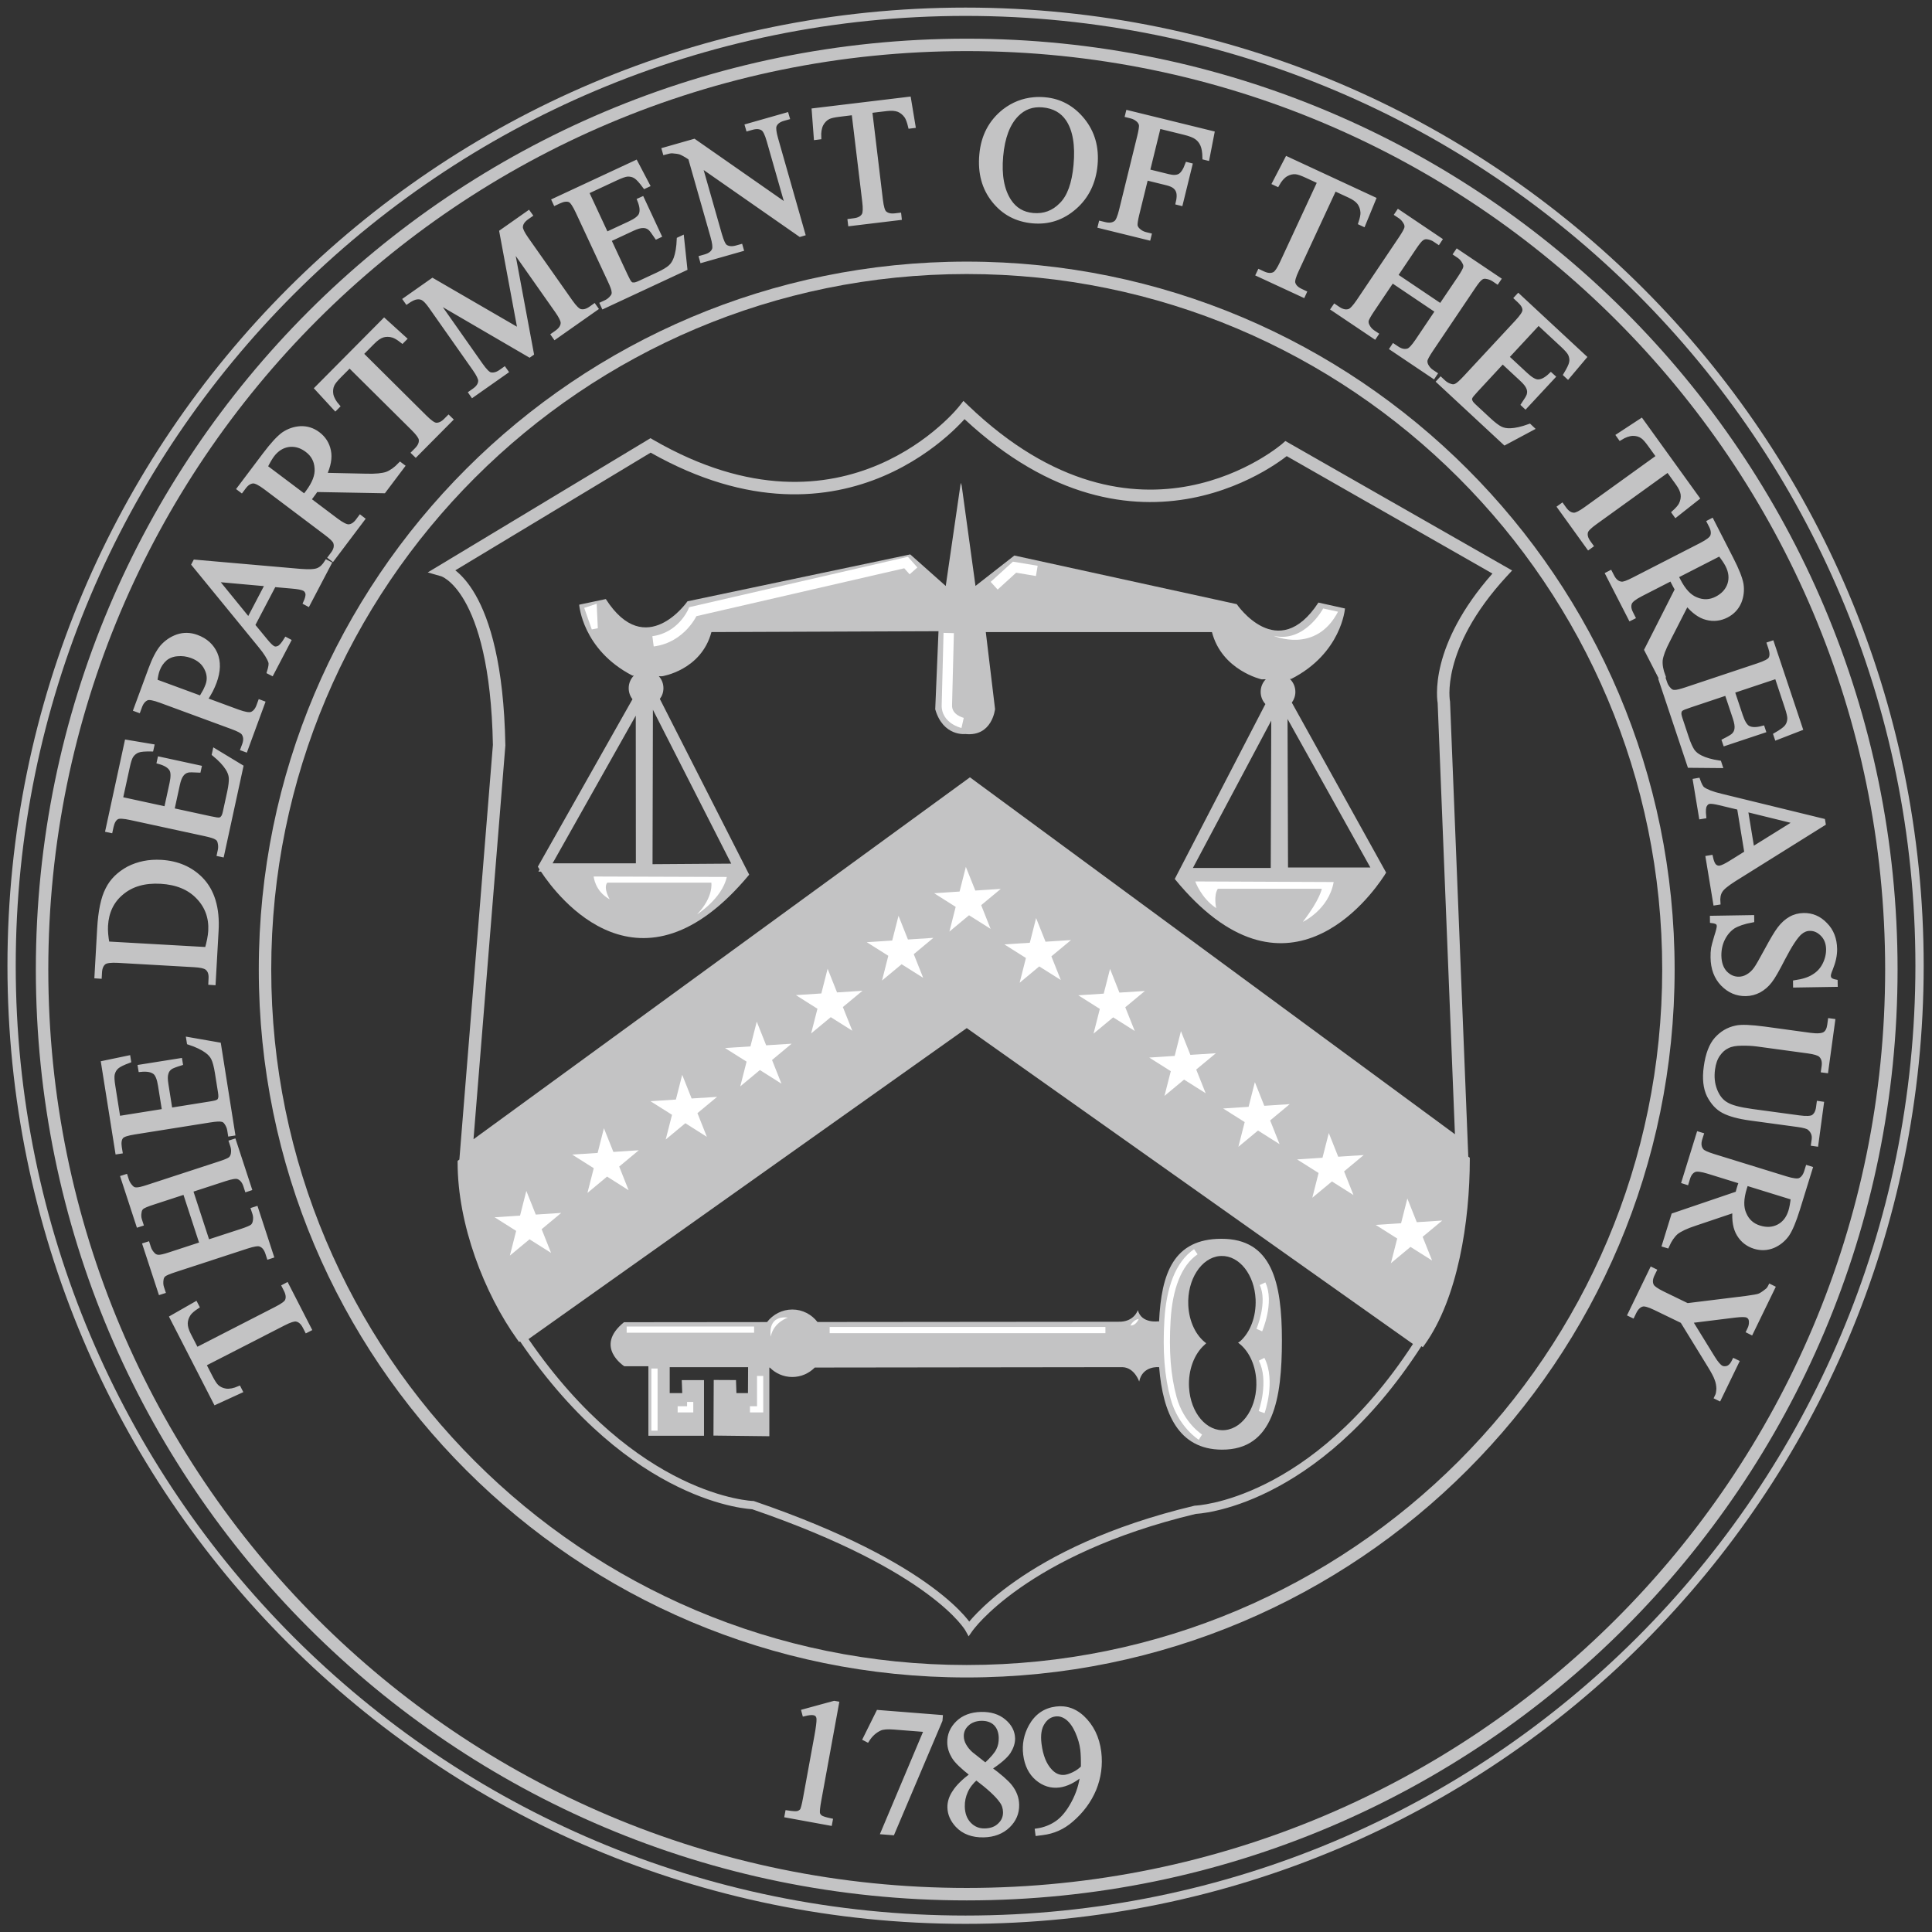 <svg width="56" height="56" viewBox="0 0 56 56" fill="none" xmlns="http://www.w3.org/2000/svg">
<rect x="0" y="0" width="56" height="56" fill="#333333" stroke="none"/>
<g clip-path="url(#clip0_559_388)">
<path d="M23.588 3.197L26.346 2.865L26.477 3.654L26.381 3.666C26.348 3.526 26.311 3.432 26.274 3.375C26.211 3.284 26.131 3.221 26.044 3.185C25.952 3.15 25.837 3.143 25.695 3.16L25.222 3.217L25.531 5.792C25.557 6.001 25.592 6.126 25.644 6.171C25.714 6.235 25.815 6.259 25.947 6.243L26.065 6.229L26.075 6.32L24.64 6.493L24.629 6.402L24.751 6.386C24.893 6.37 24.991 6.317 25.041 6.223C25.07 6.162 25.076 6.038 25.053 5.85L24.743 3.274L24.336 3.324C24.178 3.343 24.072 3.366 24.009 3.399C23.927 3.44 23.858 3.51 23.807 3.604C23.758 3.703 23.736 3.83 23.744 3.983L23.648 3.995L23.588 3.197Z" fill="#C3C3C4"/>
<path fill-rule="evenodd" clip-rule="evenodd" d="M33.596 38.311C33.66 36.901 34.022 35.91 35.398 35.907C36.863 35.902 37.157 37.159 37.157 38.849C37.157 40.538 36.916 42.028 35.412 42.019C34.163 42.011 33.706 40.973 33.598 39.628C33.598 39.628 33.115 39.574 33.02 40.045C33.02 40.045 32.887 39.641 32.537 39.628L23.617 39.639C23.448 39.809 23.218 39.913 22.965 39.913C22.712 39.913 22.483 39.81 22.314 39.641L22.3 39.641V41.63L20.68 41.611L20.688 39.999L21.333 40.002L21.346 40.38H21.68L21.684 39.628H19.412V40.38H19.775L19.761 40.004H20.406V41.616H18.794V39.601H18.095C18.095 39.601 17.208 39.036 18.087 38.325L22.233 38.321C22.405 38.099 22.669 37.957 22.965 37.957C23.26 37.957 23.523 38.098 23.695 38.319L32.416 38.311C32.873 38.325 32.981 37.975 32.981 37.975C33.088 38.379 33.584 38.298 33.584 38.298L33.596 38.311ZM36.394 37.66C36.36 36.943 35.922 36.394 35.405 36.405L35.384 36.406L35.367 36.407L35.355 36.407C34.817 36.455 34.408 37.094 34.443 37.834C34.466 38.316 34.672 38.723 34.962 38.934L34.912 38.983C34.62 39.241 34.436 39.706 34.465 40.216C34.507 40.955 34.977 41.508 35.514 41.451C36.053 41.394 36.455 40.748 36.414 40.009C36.386 39.527 36.177 39.124 35.886 38.918L35.937 38.886C36.231 38.632 36.417 38.17 36.394 37.66Z" fill="#C3C3C4"/>
<path fill-rule="evenodd" clip-rule="evenodd" d="M27.413 16.985L27.848 13.995L27.875 14.076L28.275 16.983L29.402 16.102L35.848 17.512C35.848 17.512 37.039 19.267 38.215 17.466L38.985 17.637C38.985 17.637 38.886 18.937 37.427 19.679L37.387 19.679C37.486 19.773 37.547 19.906 37.547 20.054C37.547 20.171 37.509 20.279 37.444 20.365L40.178 25.293C40.178 25.293 40.16 25.323 40.125 25.376L40.13 25.385H40.12C39.717 26.003 37.257 29.399 34.051 25.477L36.678 20.407C36.593 20.315 36.541 20.191 36.541 20.054C36.541 19.912 36.597 19.782 36.69 19.689L36.567 19.691C36.567 19.691 35.417 19.433 35.129 18.321H28.574L28.842 20.552C28.842 20.552 28.762 21.357 27.983 21.276C27.983 21.276 27.338 21.357 27.108 20.559L27.203 18.294L27.195 18.296L20.621 18.321C20.325 19.431 19.19 19.602 19.19 19.602L19.097 19.6C19.18 19.691 19.23 19.813 19.23 19.947C19.23 20.064 19.192 20.173 19.126 20.259L21.716 25.353C18.557 29.154 16.165 25.998 15.68 25.264H15.605L15.64 25.203C15.607 25.15 15.59 25.121 15.59 25.121L18.333 20.267C18.264 20.18 18.223 20.068 18.223 19.947C18.223 19.805 18.28 19.676 18.372 19.583L18.33 19.582C16.877 18.829 16.788 17.527 16.788 17.527L17.56 17.364C18.721 19.173 19.927 17.429 19.927 17.429L26.384 16.07L27.413 16.985ZM36.848 20.887L34.577 25.158H36.833L36.848 20.887ZM37.32 20.84L37.334 25.144L39.721 25.145L37.32 20.84ZM18.925 20.573L18.914 25.049L21.195 25.033L18.925 20.573ZM18.428 20.744L16.017 25.024H18.431L18.428 20.744Z" fill="#C3C3C4"/>
<path fill-rule="evenodd" clip-rule="evenodd" d="M41.294 38.977L41.241 39.05L41.2 39.02C39.678 41.378 38.053 42.594 36.801 43.22C36.172 43.535 35.638 43.7 35.26 43.786C35.071 43.83 34.921 43.853 34.817 43.866C34.765 43.873 34.725 43.876 34.697 43.878C34.684 43.879 34.673 43.88 34.666 43.88C32.194 44.47 30.57 45.323 29.568 46.025C29.065 46.377 28.718 46.691 28.497 46.916C28.387 47.029 28.308 47.119 28.258 47.181C28.232 47.212 28.214 47.235 28.202 47.251L28.189 47.268L28.187 47.272L28.186 47.273L28.076 47.43L27.983 47.262L27.981 47.26L27.974 47.247C27.967 47.236 27.955 47.218 27.938 47.194C27.903 47.146 27.847 47.073 27.763 46.979C27.595 46.792 27.314 46.52 26.867 46.191C25.976 45.533 24.426 44.646 21.801 43.746L21.775 43.744C21.747 43.742 21.707 43.739 21.655 43.732C21.55 43.72 21.399 43.697 21.207 43.654C20.825 43.569 20.284 43.406 19.642 43.092C18.363 42.468 16.688 41.251 15.074 38.88L15.047 38.9L14.994 38.827C14.037 37.491 13.264 35.495 13.264 33.694V33.648L13.315 33.611L14.287 21.591C14.244 19.302 13.842 18.071 13.468 17.42C13.282 17.095 13.102 16.914 12.976 16.816C12.913 16.767 12.863 16.738 12.831 16.722C12.816 16.714 12.804 16.709 12.798 16.707L12.793 16.705L12.398 16.592L18.855 12.701L18.947 12.755C21.749 14.37 23.961 14.113 25.469 13.467C26.227 13.143 26.813 12.718 27.208 12.374C27.406 12.203 27.556 12.052 27.656 11.944C27.705 11.89 27.743 11.848 27.767 11.819C27.78 11.805 27.789 11.793 27.794 11.786L27.801 11.779L27.802 11.777L27.925 11.62L28.069 11.758C30.554 14.138 32.829 14.399 34.473 14.084C35.3 13.925 35.974 13.62 36.442 13.353C36.675 13.22 36.857 13.097 36.979 13.008C37.04 12.964 37.086 12.928 37.117 12.903C37.132 12.891 37.144 12.882 37.151 12.876L37.159 12.869L37.161 12.867L37.257 12.783L43.83 16.536L43.676 16.702C42.689 17.771 42.281 18.688 42.117 19.328C42.035 19.648 42.014 19.901 42.012 20.071C42.012 20.156 42.016 20.22 42.02 20.262C42.022 20.283 42.024 20.298 42.026 20.308L42.027 20.317L42.027 20.318L42.03 20.331L42.559 33.525L42.603 33.558V33.603C42.603 34.498 42.517 35.504 42.311 36.454C42.105 37.403 41.778 38.301 41.294 38.977ZM21.826 43.507L21.827 43.507L21.845 43.507L21.862 43.513C24.515 44.421 26.093 45.32 27.009 45.997C27.468 46.336 27.762 46.618 27.942 46.819C28.006 46.891 28.056 46.952 28.094 47.002C28.149 46.937 28.225 46.851 28.326 46.748C28.557 46.513 28.915 46.189 29.43 45.829C30.46 45.107 32.114 44.241 34.621 43.644L34.633 43.642L34.645 43.641L34.646 43.641L34.652 43.641L34.663 43.64L34.679 43.639C34.703 43.637 34.739 43.634 34.788 43.628C34.884 43.616 35.026 43.593 35.207 43.552C35.568 43.469 36.083 43.31 36.693 43.005C37.895 42.405 39.469 41.235 40.955 38.956L28.022 29.8L15.319 38.814C16.896 41.105 18.519 42.277 19.747 42.877C20.371 43.181 20.894 43.339 21.26 43.42C21.443 43.461 21.586 43.482 21.683 43.494C21.731 43.5 21.768 43.503 21.793 43.505C21.805 43.505 21.814 43.506 21.819 43.506L21.826 43.507ZM34.541 14.438C32.813 14.769 30.474 14.489 27.957 12.149C27.946 12.162 27.933 12.175 27.92 12.19C27.812 12.305 27.654 12.466 27.445 12.647C27.028 13.009 26.412 13.456 25.611 13.799C24.02 14.48 21.72 14.736 18.859 13.12L13.198 16.531C13.363 16.66 13.573 16.878 13.781 17.24C14.196 17.964 14.605 19.263 14.648 21.593L14.649 21.602L13.725 33.021L28.114 22.531L42.172 32.876L41.671 20.372L41.669 20.361C41.667 20.346 41.664 20.325 41.661 20.298C41.656 20.244 41.651 20.167 41.652 20.068C41.653 19.871 41.678 19.589 41.767 19.238C41.938 18.572 42.342 17.664 43.259 16.625L37.296 13.221C37.267 13.244 37.232 13.27 37.191 13.3C37.06 13.396 36.867 13.526 36.62 13.667C36.127 13.947 35.416 14.27 34.541 14.438Z" fill="#C3C3C4"/>
<path fill-rule="evenodd" clip-rule="evenodd" d="M28.021 48.622C16.688 48.622 7.501 39.435 7.501 28.102C7.501 16.77 16.688 7.583 28.021 7.583C39.353 7.583 48.54 16.77 48.54 28.102C48.54 39.435 39.353 48.622 28.021 48.622ZM7.862 28.102C7.862 39.236 16.888 48.261 28.021 48.261C39.154 48.261 48.18 39.236 48.18 28.102C48.18 16.969 39.154 7.943 28.021 7.943C16.888 7.943 7.862 16.969 7.862 28.102Z" fill="#C3C3C4"/>
<path fill-rule="evenodd" clip-rule="evenodd" d="M29.967 2.878C29.654 2.905 29.367 3.018 29.11 3.215C28.717 3.525 28.493 3.947 28.446 4.483C28.398 5.009 28.517 5.452 28.804 5.812C29.091 6.173 29.464 6.371 29.934 6.414C30.393 6.455 30.797 6.322 31.154 6.009C31.506 5.7 31.708 5.286 31.754 4.776C31.799 4.276 31.678 3.843 31.387 3.482C31.095 3.121 30.727 2.918 30.288 2.879C30.178 2.869 30.071 2.868 29.967 2.878ZM30.226 3.053C30.547 3.082 30.788 3.217 30.951 3.458C31.156 3.765 31.229 4.209 31.177 4.785C31.128 5.321 30.991 5.706 30.759 5.932C30.533 6.163 30.262 6.262 29.945 6.234C29.644 6.207 29.419 6.073 29.256 5.828C29.048 5.51 28.968 5.076 29.018 4.524C29.067 3.983 29.216 3.585 29.471 3.325C29.675 3.117 29.925 3.026 30.226 3.053Z" fill="#C3C3C4"/>
<path d="M32.67 3.345L32.692 3.256L35.141 3.857L34.998 4.593L34.913 4.572C34.911 4.408 34.889 4.281 34.848 4.192C34.81 4.108 34.754 4.037 34.682 3.987C34.611 3.933 34.485 3.886 34.316 3.845L33.589 3.666L33.271 4.96L33.868 5.107C34.008 5.142 34.115 5.136 34.194 5.093C34.273 5.048 34.348 4.94 34.413 4.761L34.502 4.783L34.227 5.903L34.138 5.881C34.17 5.751 34.172 5.652 34.157 5.585C34.142 5.518 34.109 5.462 34.056 5.417C34.008 5.374 33.928 5.338 33.818 5.311L33.221 5.164L32.965 6.205C32.925 6.369 32.907 6.486 32.914 6.541C32.925 6.585 32.945 6.627 32.993 6.671C33.053 6.728 33.123 6.766 33.198 6.785L33.317 6.814L33.295 6.904L31.881 6.556L31.903 6.467L32.023 6.496C32.157 6.529 32.266 6.514 32.346 6.449C32.398 6.409 32.448 6.289 32.497 6.09L33.022 3.954C33.062 3.79 33.08 3.673 33.073 3.618C33.062 3.574 33.041 3.532 32.999 3.489C32.939 3.433 32.869 3.395 32.79 3.375L32.67 3.345Z" fill="#C3C3C4"/>
<path d="M22.802 3.322L21.653 3.649L21.679 3.738L21.792 3.706C21.925 3.668 22.029 3.676 22.108 3.728C22.166 3.764 22.226 3.88 22.283 4.083L22.822 5.971L20.12 4.086L19.243 4.336L19.268 4.424C19.361 4.397 19.432 4.383 19.485 4.384C19.589 4.392 19.667 4.402 19.726 4.422C19.786 4.447 19.88 4.495 20.006 4.582L20.653 6.855C20.705 7.037 20.719 7.161 20.7 7.225C20.665 7.326 20.577 7.394 20.434 7.434L20.321 7.466L20.346 7.555L21.495 7.228L21.47 7.14L21.351 7.173C21.223 7.209 21.119 7.202 21.036 7.151C20.977 7.115 20.923 6.997 20.865 6.795L20.292 4.783L23.192 6.804L23.28 6.778L22.495 4.023C22.443 3.84 22.429 3.716 22.448 3.652C22.483 3.551 22.571 3.484 22.709 3.444L22.828 3.411L22.802 3.322Z" fill="#C3C3C4"/>
<path d="M36.935 5.307L37.304 4.597L39.824 5.767L39.52 6.507L39.432 6.466C39.478 6.33 39.496 6.231 39.494 6.162C39.489 6.052 39.453 5.956 39.398 5.88C39.339 5.801 39.245 5.735 39.115 5.675L38.683 5.475L37.591 7.827C37.502 8.017 37.467 8.142 37.487 8.209C37.513 8.3 37.586 8.373 37.707 8.429L37.813 8.479L37.775 8.562L36.463 7.954L36.503 7.87L36.614 7.922C36.745 7.982 36.855 7.988 36.947 7.935C37.004 7.899 37.074 7.796 37.154 7.624L38.246 5.271L37.874 5.099C37.73 5.032 37.627 4.996 37.556 4.991C37.465 4.982 37.368 5.006 37.276 5.059C37.181 5.116 37.097 5.213 37.023 5.348L36.935 5.307Z" fill="#C3C3C4"/>
<path d="M18.428 4.704L16.054 5.81L16.093 5.894L16.204 5.842C16.329 5.784 16.435 5.769 16.515 5.805C16.578 5.832 16.653 5.944 16.744 6.139L17.677 8.141C17.747 8.29 17.785 8.397 17.787 8.452C17.798 8.51 17.782 8.562 17.742 8.609C17.693 8.672 17.631 8.723 17.562 8.755L17.45 8.807L17.489 8.891L19.863 7.785L19.768 6.89L19.676 6.933C19.667 7.169 19.634 7.354 19.585 7.49C19.545 7.599 19.492 7.68 19.424 7.74C19.356 7.801 19.238 7.872 19.065 7.953L18.545 8.195C18.456 8.236 18.396 8.253 18.36 8.247C18.32 8.249 18.287 8.236 18.263 8.208C18.236 8.187 18.192 8.105 18.129 7.97L17.655 6.953L18.333 6.637C18.463 6.577 18.563 6.547 18.643 6.55C18.717 6.549 18.778 6.571 18.832 6.614C18.875 6.645 18.938 6.734 19.031 6.872L19.114 6.833L18.614 5.76L18.53 5.798C18.604 5.98 18.618 6.119 18.572 6.226C18.535 6.305 18.432 6.388 18.256 6.47L17.577 6.786L17.01 5.568L17.855 5.174C18.004 5.105 18.115 5.064 18.186 5.059C18.28 5.055 18.358 5.076 18.423 5.119C18.495 5.165 18.579 5.261 18.688 5.408L18.776 5.367L18.428 4.704Z" fill="#C3C3C4"/>
<path d="M40.482 6.211L40.534 6.134L41.741 6.947L41.69 7.024L41.587 6.955C41.524 6.912 41.448 6.886 41.37 6.876C41.312 6.868 41.259 6.882 41.211 6.918C41.165 6.949 41.094 7.036 41.002 7.173L40.456 7.985L41.761 8.863L42.309 8.052C42.405 7.907 42.46 7.808 42.472 7.754C42.48 7.704 42.474 7.657 42.442 7.604C42.405 7.53 42.353 7.47 42.289 7.427L42.187 7.358L42.239 7.282L43.447 8.094L43.395 8.171L43.297 8.105C43.229 8.06 43.155 8.033 43.075 8.023C43.013 8.013 42.961 8.027 42.916 8.065C42.871 8.096 42.799 8.184 42.708 8.32L41.48 10.144C41.386 10.285 41.328 10.389 41.317 10.442C41.311 10.488 41.317 10.535 41.342 10.589C41.382 10.666 41.435 10.726 41.503 10.772L41.601 10.837L41.55 10.914L40.342 10.102L40.393 10.025L40.495 10.093C40.61 10.171 40.714 10.191 40.815 10.16C40.877 10.141 40.966 10.046 41.081 9.876L41.659 9.017L40.353 8.138L39.775 8.997C39.681 9.138 39.623 9.241 39.611 9.295C39.606 9.341 39.611 9.388 39.64 9.444C39.677 9.519 39.73 9.579 39.793 9.622L39.895 9.69L39.844 9.766L38.636 8.954L38.688 8.878L38.789 8.946C38.904 9.024 39.013 9.046 39.11 9.013C39.172 8.993 39.261 8.898 39.376 8.729L40.603 6.904C40.7 6.759 40.754 6.66 40.766 6.606C40.775 6.556 40.769 6.509 40.741 6.459C40.7 6.383 40.648 6.322 40.584 6.279L40.482 6.211Z" fill="#C3C3C4"/>
<path d="M15.321 6.162L14.533 6.716L15.067 9.587L12.537 8.12L11.741 8.68L11.794 8.755C11.907 8.676 12 8.629 12.075 8.62C12.143 8.61 12.2 8.62 12.248 8.643C12.315 8.677 12.393 8.76 12.479 8.882L13.755 10.697C13.864 10.852 13.918 10.966 13.921 11.032C13.921 11.139 13.86 11.232 13.743 11.314L13.643 11.384L13.696 11.46L14.673 10.773L14.619 10.697L14.519 10.768C14.41 10.845 14.31 10.871 14.214 10.851C14.147 10.836 14.057 10.743 13.935 10.571L12.629 8.713L15.348 10.298L15.415 10.251L14.839 7.16L16.145 9.017C16.254 9.172 16.308 9.284 16.311 9.351C16.315 9.454 16.25 9.55 16.134 9.633L16.033 9.704L16.086 9.779L17.277 8.942L17.223 8.866L17.127 8.934C17.014 9.014 16.913 9.041 16.822 9.017C16.755 9.002 16.66 8.912 16.539 8.739L15.262 6.924C15.153 6.769 15.099 6.657 15.096 6.59C15.096 6.483 15.157 6.391 15.278 6.305L15.375 6.237L15.321 6.162Z" fill="#C3C3C4"/>
<path d="M43.947 8.637L44.01 8.569L45.929 10.352L45.446 10.925L45.375 10.859C45.47 10.702 45.527 10.588 45.543 10.504C45.558 10.428 45.548 10.348 45.509 10.262C45.477 10.198 45.398 10.11 45.278 9.999L44.594 9.364L43.68 10.348L44.229 10.857C44.371 10.99 44.486 11.055 44.573 11.058C44.689 11.062 44.814 10.995 44.954 10.86L45.022 10.922L44.215 11.79L44.148 11.727C44.241 11.589 44.3 11.496 44.312 11.445C44.331 11.379 44.329 11.314 44.301 11.246C44.273 11.171 44.208 11.09 44.103 10.993L43.554 10.483L42.791 11.306C42.69 11.415 42.631 11.485 42.621 11.518C42.604 11.552 42.605 11.588 42.621 11.624C42.63 11.66 42.667 11.709 42.739 11.775L43.16 12.166C43.299 12.295 43.41 12.378 43.492 12.419C43.573 12.459 43.668 12.478 43.784 12.473C43.929 12.468 44.112 12.428 44.334 12.347L44.409 12.418L43.616 12.842L41.697 11.06L41.76 10.992L41.85 11.076C41.907 11.128 41.976 11.166 42.054 11.188C42.112 11.207 42.166 11.201 42.216 11.171C42.266 11.147 42.35 11.071 42.462 10.952L43.966 9.333C44.112 9.175 44.188 9.063 44.188 8.994C44.193 8.907 44.139 8.815 44.037 8.721L43.947 8.637Z" fill="#C3C3C4"/>
<path d="M11.136 9.283L9.179 11.255L9.721 11.844L9.79 11.775C9.688 11.659 9.626 11.547 9.603 11.438C9.585 11.333 9.596 11.236 9.635 11.152C9.664 11.087 9.733 11.003 9.844 10.89L10.133 10.6L11.974 12.426C12.109 12.56 12.182 12.661 12.196 12.726C12.215 12.832 12.172 12.933 12.071 13.035L11.984 13.123L12.05 13.187L13.068 12.161L13.002 12.097L12.919 12.18C12.826 12.274 12.732 12.319 12.637 12.312C12.568 12.308 12.463 12.232 12.314 12.085L10.473 10.257L10.809 9.919C10.91 9.817 11.004 9.751 11.098 9.722C11.188 9.697 11.29 9.696 11.395 9.729C11.46 9.75 11.548 9.8 11.661 9.89L11.729 9.821L11.136 9.283Z" fill="#C3C3C4"/>
<path d="M46.907 12.623L47.576 12.185L49.201 14.439L48.573 14.935L48.516 14.856C48.623 14.76 48.688 14.682 48.719 14.621C48.769 14.523 48.785 14.423 48.774 14.329C48.761 14.232 48.711 14.128 48.627 14.011L48.349 13.625L46.245 15.142C46.074 15.264 45.982 15.356 45.968 15.423C45.945 15.515 45.973 15.615 46.051 15.723L46.12 15.819L46.045 15.873L45.2 14.7L45.275 14.646L45.347 14.746C45.431 14.863 45.524 14.922 45.63 14.921C45.697 14.916 45.809 14.862 45.963 14.75L48.067 13.234L47.827 12.902C47.734 12.772 47.663 12.691 47.603 12.652C47.527 12.599 47.432 12.572 47.326 12.574C47.215 12.578 47.094 12.621 46.963 12.702L46.907 12.623Z" fill="#C3C3C4"/>
<path fill-rule="evenodd" clip-rule="evenodd" d="M8.708 12.413C8.527 12.424 8.359 12.484 8.212 12.585C8.07 12.689 7.889 12.886 7.67 13.177L6.926 14.164L7 14.22L7.077 14.117C7.154 14.015 7.242 13.958 7.336 13.953C7.408 13.95 7.526 14.007 7.698 14.136L9.455 15.46C9.61 15.577 9.699 15.663 9.718 15.723C9.755 15.827 9.73 15.937 9.644 16.051L9.567 16.154L9.64 16.209L10.516 15.047L10.443 14.991L10.363 15.098C10.286 15.2 10.201 15.252 10.107 15.258C10.034 15.261 9.917 15.205 9.744 15.075L8.954 14.48C8.962 14.47 8.97 14.461 8.978 14.452C8.988 14.442 8.997 14.432 9.005 14.421L9.033 14.383L9.045 14.367C9.076 14.327 9.116 14.274 9.164 14.201L11.127 14.237L11.673 13.512L11.6 13.457C11.473 13.591 11.346 13.682 11.217 13.733C11.089 13.777 10.887 13.799 10.611 13.79L9.41 13.764C9.531 13.502 9.575 13.265 9.532 13.066C9.492 12.863 9.385 12.699 9.221 12.575C9.065 12.458 8.894 12.405 8.708 12.413ZM8.506 12.893C8.641 12.903 8.771 12.955 8.9 13.052C9.072 13.181 9.166 13.355 9.178 13.57C9.197 13.783 9.105 14.015 8.911 14.273C8.905 14.28 8.899 14.288 8.893 14.297L8.876 14.318L8.857 14.344C8.848 14.356 8.838 14.369 8.827 14.383L7.697 13.533C7.771 13.383 7.837 13.272 7.895 13.193C8.025 13.022 8.183 12.923 8.37 12.896C8.416 12.891 8.461 12.889 8.506 12.893Z" fill="#C3C3C4"/>
<path fill-rule="evenodd" clip-rule="evenodd" d="M49.535 15.129L49.617 15.086L50.18 16.186C50.347 16.51 50.446 16.759 50.477 16.932C50.504 17.109 50.485 17.285 50.416 17.453C50.342 17.624 50.219 17.756 50.046 17.845C49.864 17.938 49.669 17.963 49.469 17.91C49.272 17.862 49.078 17.719 48.894 17.497L48.348 18.566C48.22 18.81 48.151 19.001 48.134 19.136C48.123 19.274 48.15 19.427 48.216 19.601L48.134 19.643L47.72 18.836L48.608 17.084C48.566 17.013 48.537 16.956 48.514 16.911L48.51 16.904C48.501 16.886 48.491 16.868 48.479 16.845C48.474 16.834 48.469 16.821 48.464 16.809C48.46 16.797 48.455 16.785 48.449 16.774L47.569 17.225C47.377 17.323 47.275 17.405 47.246 17.472C47.21 17.559 47.22 17.658 47.279 17.771L47.339 17.891L47.257 17.932L46.593 16.637L46.675 16.595L46.734 16.709C46.799 16.837 46.887 16.907 46.997 16.919C47.059 16.928 47.176 16.885 47.349 16.796L49.306 15.793C49.497 15.695 49.6 15.614 49.629 15.547C49.665 15.459 49.652 15.357 49.593 15.243L49.535 15.129ZM50.068 16.382C50.024 16.296 49.951 16.188 49.85 16.057L48.59 16.702C48.605 16.729 48.617 16.752 48.628 16.775L48.636 16.79L48.645 16.807L48.654 16.825C48.801 17.112 48.97 17.296 49.17 17.372C49.368 17.455 49.566 17.446 49.757 17.348C49.949 17.249 50.069 17.113 50.129 16.939C50.187 16.759 50.167 16.574 50.068 16.382Z" fill="#C3C3C4"/>
<path fill-rule="evenodd" clip-rule="evenodd" d="M5.652 16.282L5.611 16.359L7.537 18.714C7.708 18.919 7.803 19.079 7.838 19.19C7.855 19.246 7.84 19.342 7.796 19.481L7.878 19.523L8.374 18.575L8.293 18.532C8.207 18.672 8.135 18.755 8.077 18.778C8.017 18.804 7.969 18.808 7.919 18.782C7.864 18.754 7.792 18.681 7.7 18.569L7.332 18.122L7.944 16.955L8.463 17.001C8.635 17.015 8.756 17.038 8.819 17.072C8.869 17.098 8.898 17.142 8.913 17.202C8.923 17.259 8.903 17.353 8.847 17.473L8.928 17.516L9.549 16.331L9.467 16.288C9.393 16.406 9.312 16.484 9.217 16.522C9.12 16.563 8.95 16.567 8.705 16.549L5.652 16.282ZM6.263 16.804L7.744 16.937L7.207 17.963L6.263 16.804Z" fill="#C3C3C4"/>
<path fill-rule="evenodd" clip-rule="evenodd" d="M5.146 18.446C5.236 18.416 5.327 18.402 5.42 18.404C5.513 18.406 5.607 18.424 5.704 18.46C5.963 18.555 6.143 18.72 6.244 18.948C6.345 19.182 6.336 19.457 6.221 19.77C6.192 19.846 6.158 19.927 6.116 20.01L6.103 20.033C6.06 20.112 6.013 20.196 5.957 20.279L6.89 20.623C7.093 20.697 7.221 20.717 7.291 20.693C7.379 20.66 7.446 20.581 7.491 20.461L7.535 20.341L7.621 20.373L7.119 21.739L7.032 21.707L7.077 21.587C7.126 21.452 7.118 21.34 7.053 21.25C7.017 21.199 6.907 21.142 6.724 21.075L4.66 20.315C4.458 20.241 4.33 20.216 4.262 20.24C4.171 20.278 4.104 20.357 4.06 20.477L4.016 20.597L3.929 20.565L4.36 19.396C4.464 19.113 4.575 18.897 4.693 18.754C4.816 18.614 4.964 18.51 5.146 18.446ZM5.555 19.016C5.415 18.965 5.279 18.948 5.138 18.962C5.003 18.972 4.881 19.02 4.787 19.099C4.69 19.185 4.619 19.289 4.571 19.419C4.541 19.501 4.518 19.607 4.501 19.743L5.824 20.23C5.838 20.206 5.851 20.182 5.865 20.16C5.893 20.111 5.92 20.066 5.944 20.022L5.956 19.996C5.979 19.946 5.998 19.903 6.014 19.862C6.074 19.699 6.062 19.536 5.98 19.375C5.899 19.209 5.757 19.09 5.555 19.016Z" fill="#C3C3C4"/>
<path d="M51.363 18.634L51.276 18.663L51.315 18.781C51.359 18.912 51.362 19.019 51.317 19.094C51.283 19.153 51.162 19.215 50.958 19.283L48.863 19.982C48.707 20.034 48.597 20.06 48.542 20.057C48.483 20.06 48.433 20.039 48.391 19.994C48.334 19.937 48.29 19.871 48.266 19.797L48.227 19.681L48.139 19.71L48.969 22.195L49.868 22.203L49.836 22.105C49.603 22.07 49.422 22.017 49.293 21.951C49.189 21.9 49.114 21.838 49.062 21.764C49.011 21.689 48.952 21.562 48.892 21.383L48.711 20.838C48.68 20.746 48.67 20.684 48.679 20.648C48.683 20.61 48.7 20.577 48.73 20.556C48.754 20.531 48.84 20.498 48.981 20.451L50.046 20.095L50.283 20.805C50.328 20.941 50.346 21.044 50.335 21.123C50.327 21.196 50.298 21.254 50.249 21.303C50.213 21.342 50.118 21.396 49.97 21.472L50 21.559L51.123 21.185L51.094 21.098C50.906 21.149 50.764 21.147 50.664 21.089C50.589 21.043 50.52 20.932 50.458 20.747L50.221 20.037L51.496 19.612L51.79 20.497C51.842 20.653 51.87 20.768 51.866 20.839C51.86 20.933 51.831 21.007 51.781 21.068C51.727 21.134 51.622 21.206 51.463 21.298L51.494 21.39L52.193 21.119L51.363 18.634Z" fill="#C3C3C4"/>
<path d="M3.116 24.063L3.671 21.503L4.411 21.627L4.39 21.722C4.207 21.719 4.079 21.727 3.999 21.757C3.925 21.784 3.862 21.833 3.808 21.91C3.769 21.97 3.734 22.083 3.7 22.244L3.501 23.155L4.814 23.44L4.973 22.709C5.014 22.518 5.012 22.386 4.97 22.309C4.914 22.208 4.793 22.134 4.605 22.083L4.625 21.993L5.782 22.244L5.762 22.334C5.597 22.325 5.487 22.322 5.436 22.337C5.37 22.354 5.315 22.39 5.271 22.448C5.221 22.51 5.183 22.607 5.153 22.747L4.994 23.479L6.092 23.717C6.237 23.749 6.329 23.763 6.362 23.754C6.399 23.752 6.429 23.732 6.452 23.7C6.479 23.674 6.502 23.617 6.522 23.521L6.644 22.961C6.684 22.775 6.698 22.637 6.692 22.546C6.685 22.455 6.652 22.364 6.589 22.267C6.511 22.145 6.384 22.007 6.201 21.858L6.223 21.757L6.993 22.223L6.437 24.783L6.347 24.764L6.373 24.643C6.389 24.568 6.386 24.489 6.366 24.412C6.353 24.351 6.32 24.307 6.268 24.28C6.223 24.249 6.114 24.215 5.955 24.18L3.795 23.712C3.585 23.666 3.45 23.658 3.391 23.692C3.313 23.734 3.262 23.827 3.232 23.962L3.206 24.082L3.116 24.063Z" fill="#C3C3C4"/>
<path fill-rule="evenodd" clip-rule="evenodd" d="M49.22 22.61L49.129 22.626L49.304 23.682L49.395 23.667C49.378 23.503 49.386 23.394 49.419 23.341C49.451 23.284 49.487 23.252 49.543 23.242C49.603 23.233 49.704 23.247 49.845 23.281L50.408 23.416L50.622 24.717L50.18 24.992C50.034 25.084 49.924 25.138 49.853 25.15C49.797 25.159 49.747 25.142 49.699 25.103C49.656 25.063 49.617 24.976 49.59 24.846L49.499 24.861L49.717 26.18L49.807 26.166C49.795 26.027 49.813 25.915 49.867 25.828C49.919 25.736 50.052 25.632 50.258 25.499L52.858 23.874L52.844 23.788L49.888 23.066C49.628 23.005 49.456 22.935 49.361 22.867C49.314 22.834 49.269 22.748 49.22 22.61ZM50.604 23.468L52.055 23.825L50.792 24.611L50.604 23.468Z" fill="#C3C3C4"/>
<path fill-rule="evenodd" clip-rule="evenodd" d="M3.724 25.171C4.005 25.028 4.317 24.963 4.67 24.983C5.14 25.01 5.526 25.175 5.827 25.48C6.162 25.823 6.314 26.324 6.276 26.979L6.191 28.494L6.099 28.488L6.105 28.361C6.114 28.218 6.073 28.112 5.985 28.051C5.93 28.012 5.809 27.984 5.619 27.974L3.424 27.849C3.214 27.837 3.08 27.856 3.021 27.899C2.946 27.956 2.905 28.051 2.897 28.179L2.89 28.307L2.798 28.301L2.876 26.92C2.904 26.418 2.983 26.032 3.115 25.778C3.242 25.519 3.45 25.32 3.724 25.171ZM5.741 26.004C5.484 25.733 5.123 25.584 4.658 25.557C4.192 25.531 3.817 25.639 3.531 25.879C3.245 26.114 3.094 26.434 3.071 26.833C3.063 26.982 3.078 27.157 3.114 27.349L5.995 27.512C6.053 27.305 6.088 27.127 6.096 26.985C6.118 26.6 5.998 26.27 5.741 26.004Z" fill="#C3C3C4"/>
<path d="M52.282 26.524C52.138 26.527 52.011 26.56 51.894 26.628C51.782 26.692 51.676 26.786 51.581 26.91C51.485 27.035 51.361 27.247 51.202 27.542C51.042 27.837 50.943 28.012 50.892 28.08C50.822 28.179 50.741 28.252 50.654 28.299C50.573 28.347 50.487 28.369 50.404 28.37C50.251 28.373 50.122 28.313 50.007 28.197C49.897 28.076 49.839 27.913 49.835 27.702C49.832 27.523 49.87 27.353 49.945 27.204C50.024 27.049 50.125 26.939 50.242 26.86C50.363 26.787 50.542 26.723 50.787 26.678L50.786 26.585L49.623 26.604L49.624 26.696C49.701 26.705 49.758 26.725 49.784 26.75C49.81 26.77 49.821 26.806 49.821 26.847C49.822 26.888 49.798 26.99 49.744 27.155C49.696 27.32 49.666 27.429 49.657 27.48C49.644 27.567 49.639 27.659 49.641 27.757C49.646 28.075 49.742 28.33 49.93 28.526C50.123 28.724 50.346 28.817 50.602 28.813C50.74 28.811 50.868 28.777 50.989 28.714C51.111 28.646 51.218 28.556 51.308 28.437C51.399 28.323 51.523 28.1 51.687 27.78C51.891 27.387 52.056 27.139 52.178 27.034C52.264 26.961 52.355 26.923 52.458 26.922C52.596 26.92 52.715 26.974 52.824 27.085C52.934 27.196 52.987 27.343 52.99 27.513C52.992 27.667 52.954 27.821 52.88 27.966C52.805 28.111 52.699 28.22 52.567 28.299C52.435 28.384 52.257 28.438 52.032 28.472L52.033 28.564L53.207 28.545L53.205 28.453C53.129 28.439 53.077 28.414 53.05 28.389C53.025 28.364 53.009 28.328 53.008 28.282C53.007 28.246 53.027 28.178 53.066 28.086C53.15 27.879 53.193 27.689 53.19 27.505C53.185 27.218 53.094 26.978 52.911 26.796C52.734 26.609 52.523 26.521 52.282 26.524Z" fill="#C3C3C4"/>
<path d="M53.024 29.704L53.041 29.577L53.133 29.59L52.934 31.042L52.843 31.03L52.861 30.903C52.88 30.761 52.847 30.658 52.769 30.585C52.714 30.536 52.595 30.5 52.407 30.474L50.939 30.274C50.807 30.256 50.658 30.247 50.487 30.25C50.311 30.251 50.179 30.274 50.073 30.328C49.968 30.376 49.88 30.456 49.803 30.565C49.726 30.673 49.675 30.817 49.652 30.989C49.622 31.208 49.641 31.412 49.714 31.598C49.787 31.784 49.892 31.922 50.037 32.004C50.175 32.09 50.425 32.155 50.785 32.204L52.147 32.389C52.355 32.417 52.49 32.41 52.553 32.372C52.632 32.32 52.681 32.228 52.698 32.102L52.715 31.975L52.806 31.988L52.646 33.171L52.554 33.158L52.572 33.031C52.589 32.9 52.547 32.79 52.445 32.703C52.399 32.661 52.285 32.63 52.097 32.605L50.73 32.419C50.395 32.373 50.136 32.302 49.962 32.211C49.783 32.119 49.644 31.966 49.533 31.754C49.428 31.538 49.397 31.265 49.444 30.924C49.493 30.559 49.597 30.289 49.75 30.118C49.903 29.948 50.089 29.833 50.318 29.786C50.473 29.75 50.75 29.763 51.157 29.817L52.472 29.997C52.68 30.025 52.816 30.012 52.89 29.966C52.964 29.919 53.007 29.831 53.024 29.704Z" fill="#C3C3C4"/>
<path d="M5.459 30.12L5.475 30.221C5.699 30.294 5.868 30.377 5.985 30.462C6.08 30.53 6.143 30.603 6.182 30.685C6.221 30.767 6.258 30.902 6.288 31.089L6.378 31.655C6.393 31.752 6.393 31.814 6.378 31.848C6.368 31.885 6.346 31.915 6.312 31.93C6.285 31.95 6.194 31.971 6.047 31.993L4.939 32.17L4.822 31.43C4.799 31.288 4.798 31.185 4.823 31.109C4.843 31.038 4.881 30.985 4.937 30.945C4.978 30.912 5.081 30.875 5.239 30.825L5.224 30.733L4.055 30.919L4.07 31.01C4.264 30.99 4.402 31.015 4.492 31.089C4.558 31.145 4.608 31.267 4.639 31.459L4.757 32.198L3.43 32.41L3.284 31.488C3.258 31.326 3.25 31.208 3.265 31.138C3.287 31.046 3.327 30.978 3.387 30.926C3.451 30.869 3.566 30.815 3.738 30.751L3.723 30.655L2.989 30.808L3.4 33.395L3.491 33.381L3.471 33.259C3.45 33.123 3.464 33.016 3.521 32.95C3.565 32.896 3.693 32.856 3.906 32.822L6.087 32.475C6.249 32.45 6.363 32.442 6.416 32.454C6.475 32.46 6.521 32.489 6.555 32.541C6.602 32.606 6.634 32.679 6.646 32.755L6.665 32.876L6.756 32.862L6.346 30.275L5.459 30.12Z" fill="#C3C3C4"/>
<path fill-rule="evenodd" clip-rule="evenodd" d="M48.802 34.252L49.232 32.862L49.321 32.889L49.282 33.011C49.24 33.149 49.254 33.26 49.324 33.346C49.362 33.396 49.475 33.447 49.661 33.505L51.762 34.154C51.968 34.218 52.098 34.231 52.166 34.204C52.252 34.166 52.315 34.083 52.353 33.962L52.391 33.839L52.479 33.866L52.114 35.046C52.006 35.394 51.903 35.641 51.804 35.787C51.7 35.932 51.563 36.045 51.396 36.117C51.224 36.187 51.045 36.196 50.858 36.139C50.663 36.078 50.506 35.959 50.4 35.782C50.293 35.609 50.253 35.372 50.277 35.085L49.14 35.468C48.877 35.553 48.695 35.641 48.587 35.726C48.484 35.818 48.396 35.946 48.322 36.116L48.234 36.089L48.502 35.222L50.361 34.59C50.382 34.505 50.401 34.441 50.416 34.393L50.437 34.329C50.44 34.316 50.446 34.303 50.451 34.29C50.453 34.285 50.456 34.279 50.458 34.273L50.461 34.265L50.464 34.257L49.518 33.964C49.313 33.901 49.183 33.887 49.116 33.915C49.029 33.952 48.967 34.03 48.929 34.152L48.89 34.28L48.802 34.252ZM51.968 34.722L50.616 34.304L50.605 34.341L50.592 34.382C50.585 34.402 50.579 34.421 50.575 34.435C50.48 34.744 50.472 34.994 50.562 35.188C50.646 35.386 50.793 35.518 50.999 35.581C51.205 35.645 51.386 35.632 51.551 35.548C51.718 35.461 51.832 35.314 51.896 35.108C51.925 35.015 51.948 34.888 51.968 34.722Z" fill="#C3C3C4"/>
<path d="M6.785 33.073L6.698 33.101L6.735 33.213C6.76 33.291 6.765 33.371 6.749 33.456C6.736 33.515 6.712 33.555 6.679 33.587C6.637 33.623 6.528 33.669 6.367 33.721L4.277 34.404C4.121 34.456 4.011 34.48 3.955 34.477C3.897 34.48 3.846 34.459 3.805 34.413C3.749 34.356 3.705 34.289 3.679 34.211L3.643 34.099L3.555 34.127L4.007 35.511L4.095 35.483L4.057 35.366C4.033 35.293 4.028 35.213 4.045 35.132C4.052 35.071 4.077 35.03 4.114 34.996C4.157 34.961 4.26 34.917 4.426 34.863L5.357 34.559L5.845 36.054L4.915 36.358C4.759 36.41 4.648 36.434 4.594 36.431C4.533 36.429 4.483 36.407 4.443 36.366C4.387 36.31 4.343 36.243 4.319 36.17L4.281 36.053L4.193 36.081L4.646 37.465L4.733 37.437L4.695 37.32C4.671 37.247 4.667 37.167 4.682 37.081C4.69 37.025 4.714 36.984 4.752 36.95C4.795 36.915 4.899 36.871 5.064 36.817L7.154 36.134C7.35 36.07 7.478 36.05 7.539 36.073C7.637 36.106 7.707 36.191 7.75 36.322L7.788 36.439L7.876 36.41L7.424 35.027L7.336 35.055L7.375 35.172C7.399 35.245 7.403 35.325 7.386 35.406C7.374 35.469 7.35 35.509 7.317 35.541C7.275 35.577 7.166 35.623 7.005 35.676L6.021 35.997L5.533 34.501L6.516 34.18C6.712 34.116 6.839 34.096 6.901 34.119C6.999 34.156 7.069 34.237 7.112 34.368L7.15 34.485L7.238 34.456L6.785 33.073Z" fill="#C3C3C4"/>
<path d="M47.239 38.1L47.874 36.79L47.957 36.83L47.903 36.941C47.841 37.07 47.833 37.18 47.885 37.274C47.92 37.331 48.022 37.402 48.192 37.486L48.907 37.833L50.603 37.624C50.804 37.596 50.928 37.576 50.983 37.557C51.038 37.538 51.119 37.487 51.224 37.401C51.252 37.38 51.283 37.338 51.31 37.283L51.393 37.324L50.759 38.629L50.677 38.588L50.71 38.519C50.744 38.45 50.757 38.376 50.753 38.3C50.75 38.225 50.715 38.169 50.651 38.137C50.595 38.11 50.476 38.11 50.288 38.132L48.997 38.292L49.647 39.348C49.746 39.51 49.83 39.607 49.898 39.641C49.94 39.661 49.983 39.665 50.027 39.658C50.069 39.655 50.111 39.636 50.15 39.603C50.189 39.571 50.227 39.515 50.265 39.437L50.348 39.477L49.831 40.543L49.749 40.503L49.778 40.442C49.795 40.405 49.806 40.336 49.81 40.247C49.808 40.156 49.791 40.061 49.755 39.97C49.722 39.874 49.652 39.749 49.554 39.588L48.761 38.297L47.981 37.919C47.792 37.827 47.666 37.794 47.6 37.814C47.508 37.837 47.432 37.914 47.371 38.039L47.322 38.14L47.239 38.1Z" fill="#C3C3C4"/>
<path d="M8.311 37.24L8.23 37.283L8.283 37.388C8.344 37.506 8.356 37.609 8.321 37.697C8.296 37.761 8.192 37.838 8.005 37.933L5.696 39.117L5.478 38.693C5.413 38.565 5.38 38.456 5.382 38.356C5.385 38.263 5.416 38.166 5.479 38.076C5.52 38.021 5.595 37.953 5.716 37.874L5.671 37.787L4.976 38.184L6.244 40.656L6.971 40.323L6.927 40.237C6.786 40.298 6.66 40.322 6.55 40.31C6.444 40.294 6.354 40.254 6.287 40.191C6.234 40.143 6.176 40.052 6.103 39.911L5.916 39.546L8.224 38.363C8.393 38.276 8.512 38.238 8.579 38.245C8.684 38.26 8.767 38.332 8.833 38.46L8.889 38.569L8.971 38.527L8.311 37.24Z" fill="#C3C3C4"/>
<path d="M23.291 49.603L24.179 49.36L24.259 49.374L23.745 52.189C23.711 52.375 23.7 52.493 23.706 52.547C23.712 52.594 23.736 52.635 23.782 52.67C23.828 52.704 23.927 52.733 24.077 52.765L24.06 52.856L22.801 52.626L22.818 52.535C22.975 52.559 23.078 52.566 23.132 52.55C23.182 52.534 23.218 52.509 23.246 52.472C23.268 52.435 23.301 52.316 23.337 52.114L23.667 50.312C23.711 50.07 23.729 49.912 23.727 49.839C23.727 49.786 23.714 49.742 23.688 49.712C23.663 49.681 23.624 49.663 23.584 49.657C23.523 49.645 23.433 49.655 23.313 49.685L23.291 49.603Z" fill="#C3C3C4"/>
<path fill-rule="evenodd" clip-rule="evenodd" d="M30.819 49.52C30.753 49.514 30.685 49.515 30.615 49.524C30.291 49.564 30.044 49.734 29.875 50.038C29.736 50.293 29.681 50.563 29.718 50.858C29.756 51.157 29.872 51.39 30.062 51.552C30.253 51.714 30.467 51.781 30.701 51.752C30.909 51.726 31.133 51.617 31.372 51.416C31.341 51.714 31.252 51.994 31.109 52.259C30.967 52.524 30.81 52.714 30.639 52.833C30.468 52.952 30.271 53.028 30.058 53.059L30.07 53.151L30.212 53.133C30.527 53.095 30.806 52.972 31.048 52.762C31.347 52.508 31.572 52.206 31.716 51.864C31.858 51.516 31.906 51.154 31.861 50.783C31.809 50.366 31.643 50.031 31.369 49.776C31.2 49.623 31.018 49.538 30.819 49.52ZM30.585 49.693C30.713 49.677 30.83 49.714 30.939 49.798C31.053 49.887 31.146 50.02 31.225 50.196C31.304 50.378 31.352 50.547 31.372 50.709C31.387 50.837 31.393 51.011 31.39 51.229C31.317 51.305 31.231 51.367 31.134 51.415C31.037 51.463 30.948 51.494 30.872 51.504C30.714 51.523 30.573 51.469 30.449 51.339C30.277 51.16 30.173 50.899 30.129 50.548C30.097 50.289 30.128 50.085 30.224 49.938C30.314 49.793 30.438 49.711 30.585 49.693Z" fill="#C3C3C4"/>
<path d="M25.07 50.401L25.455 49.625L27.267 49.768L27.259 49.865L25.872 53.134L25.591 53.112L26.842 50.145L25.913 50.072C25.724 50.057 25.589 50.067 25.504 50.106C25.36 50.172 25.239 50.28 25.14 50.437L25.07 50.401Z" fill="#C3C3C4"/>
<path fill-rule="evenodd" clip-rule="evenodd" d="M28.436 49.681C28.154 49.687 27.925 49.774 27.76 49.936C27.594 50.099 27.512 50.29 27.517 50.51C27.519 50.654 27.564 50.791 27.643 50.922C27.723 51.054 27.901 51.224 28.176 51.438C27.93 51.622 27.76 51.791 27.666 51.941C27.567 52.086 27.518 52.236 27.521 52.39C27.526 52.579 27.601 52.752 27.749 52.912C27.932 53.108 28.19 53.204 28.512 53.197C28.805 53.191 29.043 53.098 29.223 52.925C29.399 52.753 29.486 52.551 29.481 52.31C29.477 52.121 29.412 51.944 29.28 51.777C29.18 51.651 28.982 51.477 28.684 51.258C28.962 51.072 29.149 50.915 29.238 50.78C29.322 50.645 29.365 50.516 29.363 50.388C29.358 50.198 29.273 50.031 29.1 49.886C28.928 49.742 28.706 49.675 28.436 49.681ZM28.443 49.819C28.612 49.815 28.752 49.864 28.851 49.959C28.951 50.059 29.005 50.196 29.009 50.37C29.011 50.503 28.989 50.621 28.935 50.725C28.886 50.834 28.761 50.98 28.565 51.163L28.143 50.83C28.059 50.754 27.996 50.674 27.948 50.588C27.9 50.502 27.878 50.416 27.876 50.328C27.873 50.196 27.922 50.076 28.027 49.977C28.132 49.877 28.274 49.823 28.443 49.819ZM28.297 51.532C28.661 51.807 28.907 52.032 29.028 52.208C29.097 52.299 29.13 52.406 29.133 52.523C29.136 52.672 29.082 52.796 28.977 52.895C28.872 53 28.73 53.054 28.545 53.058C28.366 53.062 28.216 52.999 28.095 52.874C27.975 52.748 27.91 52.581 27.905 52.366C27.902 52.207 27.934 52.058 27.998 51.918C28.061 51.779 28.161 51.648 28.297 51.532Z" fill="#C3C3C4"/>
<path fill-rule="evenodd" clip-rule="evenodd" d="M1.039 28.102C1.039 43.003 13.12 55.084 28.021 55.084C42.922 55.084 55.002 43.003 55.002 28.102C55.002 13.201 42.922 1.121 28.021 1.121C13.12 1.121 1.039 13.201 1.039 28.102ZM28.021 54.723C13.319 54.723 1.4 42.804 1.4 28.102C1.4 13.4 13.319 1.481 28.021 1.481C42.723 1.481 54.642 13.401 54.642 28.102C54.642 42.804 42.723 54.723 28.021 54.723Z" fill="#C3C3C4"/>
<path fill-rule="evenodd" clip-rule="evenodd" d="M27.987 55.764C12.65 55.764 0.216 43.33 0.216 27.992C0.216 12.655 12.65 0.22 27.987 0.22C43.325 0.22 55.759 12.655 55.759 27.992C55.759 43.33 43.325 55.764 27.987 55.764ZM0.456 27.992C0.456 43.197 12.782 55.523 27.987 55.523C43.193 55.523 55.519 43.197 55.519 27.992C55.519 12.788 43.193 0.461 27.987 0.461C12.782 0.461 0.456 12.788 0.456 27.992Z" fill="#C3C3C4"/>
<mask id="path-2-outside-1_559_388" maskUnits="userSpaceOnUse" x="1.798" y="1.865" width="52" height="52" fill="black">
<rect fill="white" x="1.798" y="1.865" width="52" height="52"/>
<path d="M26.346 2.865L23.588 3.197L23.648 3.995L23.744 3.983C23.736 3.83 23.758 3.703 23.807 3.604C23.858 3.51 23.927 3.44 24.009 3.399C24.072 3.366 24.178 3.343 24.336 3.324L24.743 3.274L25.053 5.85C25.076 6.038 25.07 6.162 25.041 6.223C24.991 6.317 24.893 6.37 24.751 6.386L24.629 6.402L24.64 6.493L26.075 6.32L26.065 6.229L25.947 6.243C25.815 6.259 25.714 6.235 25.644 6.171C25.592 6.126 25.557 6.001 25.531 5.792L25.222 3.217L25.695 3.16C25.837 3.143 25.952 3.15 26.044 3.185C26.131 3.221 26.211 3.284 26.274 3.375C26.311 3.432 26.348 3.526 26.381 3.666L26.477 3.654L26.346 2.865ZM29.967 2.878C29.654 2.905 29.367 3.018 29.11 3.215C28.717 3.525 28.493 3.947 28.446 4.483C28.398 5.009 28.517 5.452 28.804 5.812C29.091 6.173 29.464 6.371 29.934 6.414C30.393 6.455 30.797 6.322 31.154 6.009C31.506 5.7 31.708 5.286 31.754 4.776C31.799 4.276 31.678 3.843 31.387 3.482C31.095 3.121 30.727 2.918 30.288 2.879C30.178 2.869 30.071 2.868 29.967 2.878ZM30.226 3.053C30.547 3.082 30.788 3.217 30.951 3.458C31.156 3.765 31.229 4.209 31.177 4.785C31.128 5.321 30.991 5.706 30.759 5.932C30.533 6.163 30.262 6.262 29.945 6.234C29.644 6.207 29.419 6.073 29.256 5.828C29.048 5.51 28.968 5.076 29.018 4.524C29.067 3.983 29.216 3.585 29.471 3.325C29.675 3.117 29.925 3.026 30.226 3.053ZM32.692 3.256L32.67 3.345L32.79 3.375C32.869 3.395 32.939 3.433 32.999 3.489C33.041 3.532 33.062 3.574 33.073 3.618C33.08 3.673 33.062 3.79 33.022 3.954L32.497 6.09C32.448 6.289 32.398 6.409 32.346 6.449C32.266 6.514 32.157 6.529 32.023 6.496L31.903 6.467L31.881 6.556L33.295 6.904L33.317 6.814L33.198 6.785C33.123 6.766 33.053 6.728 32.993 6.671C32.945 6.627 32.925 6.585 32.914 6.541C32.907 6.486 32.925 6.369 32.965 6.205L33.221 5.164L33.818 5.311C33.928 5.338 34.008 5.374 34.056 5.417C34.109 5.462 34.142 5.518 34.157 5.585C34.172 5.652 34.17 5.751 34.138 5.881L34.227 5.903L34.502 4.783L34.413 4.761C34.348 4.94 34.273 5.048 34.194 5.093C34.115 5.136 34.008 5.142 33.868 5.107L33.271 4.96L33.589 3.666L34.316 3.845C34.485 3.886 34.611 3.933 34.682 3.987C34.754 4.037 34.81 4.108 34.848 4.192C34.889 4.281 34.911 4.408 34.913 4.572L34.998 4.593L35.141 3.857L32.692 3.256ZM22.802 3.322L21.653 3.649L21.679 3.738L21.792 3.706C21.925 3.668 22.029 3.676 22.108 3.728C22.166 3.764 22.226 3.88 22.283 4.083L22.822 5.971L20.12 4.086L19.243 4.336L19.268 4.424C19.361 4.397 19.432 4.383 19.485 4.384C19.589 4.392 19.667 4.402 19.726 4.422C19.786 4.447 19.88 4.495 20.006 4.582L20.653 6.855C20.705 7.037 20.719 7.161 20.7 7.225C20.665 7.326 20.577 7.394 20.434 7.434L20.321 7.466L20.346 7.555L21.495 7.228L21.47 7.14L21.351 7.173C21.223 7.209 21.119 7.202 21.036 7.151C20.977 7.115 20.923 6.997 20.865 6.795L20.292 4.783L23.192 6.804L23.28 6.778L22.495 4.023C22.443 3.84 22.429 3.716 22.448 3.652C22.483 3.551 22.571 3.484 22.709 3.444L22.828 3.411L22.802 3.322ZM37.304 4.597L36.935 5.307L37.023 5.348C37.097 5.213 37.181 5.116 37.276 5.059C37.368 5.006 37.465 4.982 37.556 4.991C37.627 4.996 37.73 5.032 37.874 5.099L38.246 5.271L37.154 7.624C37.074 7.796 37.004 7.899 36.947 7.935C36.855 7.988 36.745 7.982 36.614 7.922L36.503 7.87L36.463 7.954L37.775 8.562L37.813 8.479L37.707 8.429C37.586 8.373 37.513 8.3 37.487 8.209C37.467 8.142 37.502 8.017 37.591 7.827L38.683 5.475L39.115 5.675C39.245 5.735 39.339 5.801 39.398 5.88C39.453 5.956 39.489 6.052 39.494 6.162C39.496 6.231 39.478 6.33 39.432 6.466L39.52 6.507L39.824 5.767L37.304 4.597ZM18.428 4.704L16.054 5.81L16.093 5.894L16.204 5.842C16.329 5.784 16.435 5.769 16.515 5.805C16.578 5.832 16.653 5.944 16.744 6.139L17.677 8.141C17.747 8.29 17.785 8.397 17.787 8.452C17.798 8.51 17.782 8.562 17.742 8.609C17.693 8.672 17.631 8.723 17.562 8.755L17.45 8.807L17.489 8.891L19.863 7.785L19.768 6.89L19.676 6.933C19.667 7.169 19.634 7.354 19.585 7.49C19.545 7.599 19.492 7.68 19.424 7.74C19.356 7.801 19.238 7.872 19.065 7.953L18.545 8.195C18.456 8.236 18.396 8.253 18.36 8.247C18.32 8.249 18.287 8.236 18.263 8.208C18.236 8.187 18.192 8.105 18.129 7.97L17.655 6.953L18.333 6.637C18.463 6.577 18.563 6.547 18.643 6.55C18.717 6.549 18.778 6.571 18.832 6.614C18.875 6.645 18.938 6.734 19.031 6.872L19.114 6.833L18.614 5.76L18.53 5.798C18.604 5.98 18.618 6.119 18.572 6.226C18.535 6.305 18.432 6.388 18.256 6.47L17.577 6.786L17.01 5.568L17.855 5.174C18.004 5.105 18.115 5.064 18.186 5.059C18.28 5.055 18.358 5.076 18.423 5.119C18.495 5.165 18.579 5.261 18.688 5.408L18.776 5.367L18.428 4.704ZM40.534 6.134L40.482 6.211L40.584 6.279C40.648 6.322 40.7 6.383 40.741 6.459C40.769 6.509 40.775 6.556 40.766 6.606C40.754 6.66 40.7 6.759 40.603 6.904L39.376 8.729C39.261 8.898 39.172 8.993 39.11 9.013C39.013 9.046 38.904 9.024 38.789 8.946L38.688 8.878L38.636 8.954L39.844 9.766L39.895 9.69L39.793 9.622C39.73 9.579 39.677 9.519 39.64 9.444C39.611 9.388 39.606 9.341 39.611 9.295C39.623 9.241 39.681 9.138 39.775 8.997L40.353 8.138L41.659 9.017L41.081 9.876C40.966 10.046 40.877 10.141 40.815 10.16C40.714 10.191 40.61 10.171 40.495 10.093L40.393 10.025L40.342 10.102L41.55 10.914L41.601 10.837L41.503 10.772C41.435 10.726 41.382 10.666 41.342 10.589C41.317 10.535 41.311 10.488 41.317 10.442C41.328 10.389 41.386 10.285 41.48 10.144L42.708 8.32C42.799 8.184 42.871 8.096 42.916 8.065C42.961 8.027 43.013 8.013 43.075 8.023C43.155 8.033 43.229 8.06 43.297 8.105L43.395 8.171L43.447 8.094L42.239 7.282L42.187 7.358L42.289 7.427C42.353 7.47 42.405 7.53 42.442 7.604C42.474 7.657 42.48 7.704 42.472 7.754C42.46 7.808 42.405 7.907 42.309 8.052L41.761 8.863L40.456 7.985L41.002 7.173C41.094 7.036 41.165 6.949 41.211 6.918C41.259 6.882 41.312 6.868 41.37 6.876C41.448 6.886 41.524 6.912 41.587 6.955L41.69 7.024L41.741 6.947L40.534 6.134ZM15.321 6.162L14.533 6.716L15.067 9.587L12.537 8.12L11.741 8.68L11.794 8.755C11.907 8.676 12 8.629 12.075 8.62C12.143 8.61 12.2 8.62 12.248 8.643C12.315 8.677 12.393 8.76 12.479 8.882L13.755 10.697C13.864 10.852 13.918 10.966 13.921 11.032C13.921 11.139 13.86 11.232 13.743 11.314L13.643 11.384L13.696 11.46L14.673 10.773L14.619 10.697L14.519 10.768C14.41 10.845 14.31 10.871 14.214 10.851C14.147 10.836 14.057 10.743 13.935 10.571L12.629 8.713L15.348 10.298L15.415 10.251L14.839 7.16L16.145 9.017C16.254 9.172 16.308 9.284 16.311 9.351C16.315 9.454 16.25 9.55 16.134 9.633L16.033 9.704L16.086 9.779L17.277 8.942L17.223 8.866L17.127 8.934C17.014 9.014 16.913 9.041 16.822 9.017C16.755 9.002 16.66 8.912 16.539 8.739L15.262 6.924C15.153 6.769 15.099 6.657 15.096 6.59C15.096 6.483 15.157 6.391 15.278 6.305L15.375 6.237L15.321 6.162ZM44.01 8.569L43.947 8.637L44.037 8.721C44.139 8.815 44.193 8.907 44.188 8.994C44.188 9.063 44.112 9.175 43.966 9.333L42.462 10.952C42.35 11.071 42.266 11.147 42.216 11.171C42.166 11.201 42.112 11.207 42.054 11.188C41.976 11.166 41.907 11.128 41.85 11.076L41.76 10.992L41.697 11.06L43.616 12.842L44.409 12.418L44.334 12.347C44.112 12.428 43.929 12.468 43.784 12.473C43.668 12.478 43.573 12.459 43.492 12.419C43.41 12.378 43.299 12.295 43.16 12.166L42.739 11.775C42.667 11.709 42.63 11.66 42.621 11.624C42.605 11.588 42.604 11.552 42.621 11.518C42.631 11.485 42.69 11.415 42.791 11.306L43.554 10.483L44.103 10.993C44.208 11.09 44.273 11.171 44.301 11.246C44.329 11.314 44.331 11.379 44.312 11.445C44.3 11.496 44.241 11.589 44.148 11.727L44.215 11.79L45.022 10.922L44.954 10.86C44.814 10.995 44.689 11.062 44.573 11.058C44.486 11.055 44.371 10.99 44.229 10.857L43.68 10.348L44.594 9.364L45.278 9.999C45.398 10.11 45.477 10.198 45.509 10.262C45.548 10.348 45.558 10.428 45.543 10.504C45.527 10.588 45.47 10.702 45.375 10.859L45.446 10.925L45.929 10.352L44.01 8.569ZM11.136 9.283L9.179 11.255L9.721 11.844L9.79 11.775C9.688 11.659 9.626 11.547 9.603 11.438C9.585 11.333 9.596 11.236 9.635 11.152C9.664 11.087 9.733 11.003 9.844 10.89L10.133 10.6L11.974 12.426C12.109 12.56 12.182 12.661 12.196 12.726C12.215 12.832 12.172 12.933 12.071 13.035L11.984 13.123L12.05 13.187L13.068 12.161L13.002 12.097L12.919 12.18C12.826 12.274 12.732 12.319 12.637 12.312C12.568 12.308 12.463 12.232 12.314 12.085L10.473 10.257L10.809 9.919C10.91 9.817 11.004 9.751 11.098 9.722C11.188 9.697 11.29 9.696 11.395 9.729C11.46 9.75 11.548 9.8 11.661 9.89L11.729 9.821L11.136 9.283ZM47.576 12.185L46.907 12.623L46.963 12.702C47.094 12.621 47.215 12.578 47.326 12.574C47.432 12.572 47.527 12.599 47.603 12.652C47.663 12.691 47.734 12.772 47.827 12.902L48.067 13.234L45.963 14.75C45.809 14.862 45.697 14.916 45.63 14.921C45.524 14.922 45.431 14.863 45.347 14.746L45.275 14.646L45.2 14.7L46.045 15.873L46.12 15.819L46.051 15.723C45.973 15.615 45.945 15.515 45.968 15.423C45.982 15.356 46.074 15.264 46.245 15.142L48.349 13.625L48.627 14.011C48.711 14.128 48.761 14.232 48.774 14.329C48.785 14.423 48.769 14.523 48.719 14.621C48.688 14.682 48.623 14.76 48.516 14.856L48.573 14.935L49.201 14.439L47.576 12.185ZM8.708 12.413C8.527 12.424 8.359 12.484 8.212 12.585C8.07 12.689 7.889 12.886 7.67 13.177L6.926 14.164L7 14.22L7.077 14.117C7.154 14.015 7.242 13.958 7.336 13.953C7.408 13.95 7.526 14.007 7.698 14.136L9.455 15.46C9.61 15.577 9.699 15.663 9.718 15.723C9.755 15.827 9.73 15.937 9.644 16.051L9.567 16.154L9.64 16.209L10.516 15.047L10.443 14.991L10.363 15.098C10.286 15.2 10.201 15.252 10.107 15.258C10.034 15.261 9.917 15.205 9.744 15.075L8.954 14.48C8.97 14.459 8.99 14.442 9.005 14.421C9.02 14.401 9.032 14.384 9.045 14.367C9.076 14.327 9.116 14.274 9.164 14.201L11.127 14.237L11.673 13.512L11.6 13.457C11.473 13.591 11.346 13.682 11.217 13.733C11.089 13.777 10.887 13.799 10.611 13.79L9.41 13.764C9.531 13.502 9.575 13.265 9.532 13.066C9.492 12.863 9.385 12.699 9.221 12.575C9.065 12.458 8.894 12.405 8.708 12.413ZM8.506 12.893C8.641 12.903 8.771 12.955 8.9 13.052C9.072 13.181 9.166 13.355 9.178 13.57C9.197 13.783 9.105 14.015 8.911 14.273C8.901 14.286 8.889 14.302 8.876 14.318C8.861 14.338 8.846 14.359 8.827 14.383L7.697 13.533C7.771 13.383 7.837 13.272 7.895 13.193C8.025 13.022 8.183 12.923 8.37 12.896C8.416 12.891 8.461 12.889 8.506 12.893ZM49.617 15.086L49.535 15.129L49.593 15.243C49.652 15.357 49.665 15.459 49.629 15.547C49.6 15.614 49.497 15.695 49.306 15.793L47.349 16.796C47.176 16.885 47.059 16.928 46.997 16.919C46.887 16.907 46.799 16.837 46.734 16.709L46.675 16.595L46.593 16.637L47.257 17.932L47.339 17.891L47.279 17.771C47.22 17.658 47.21 17.559 47.246 17.472C47.275 17.405 47.377 17.323 47.569 17.225L48.449 16.774C48.461 16.797 48.468 16.822 48.479 16.845C48.491 16.868 48.501 16.886 48.51 16.904C48.534 16.95 48.564 17.009 48.608 17.084L47.72 18.836L48.134 19.643L48.216 19.601C48.15 19.427 48.123 19.274 48.134 19.136C48.151 19.001 48.22 18.81 48.348 18.566L48.894 17.497C49.078 17.719 49.272 17.862 49.469 17.91C49.669 17.963 49.864 17.938 50.046 17.845C50.219 17.756 50.342 17.624 50.416 17.453C50.485 17.285 50.504 17.109 50.477 16.932C50.446 16.759 50.347 16.51 50.18 16.186L49.617 15.086ZM49.85 16.057C49.951 16.188 50.024 16.296 50.068 16.382C50.167 16.574 50.187 16.759 50.129 16.939C50.069 17.113 49.949 17.249 49.757 17.348C49.566 17.446 49.368 17.455 49.17 17.372C48.97 17.296 48.801 17.112 48.654 16.825C48.647 16.811 48.637 16.793 48.628 16.775C48.617 16.752 48.605 16.729 48.59 16.702L49.85 16.057ZM5.652 16.282L5.611 16.359L7.537 18.714C7.708 18.919 7.803 19.079 7.838 19.19C7.855 19.246 7.84 19.342 7.796 19.481L7.878 19.523L8.374 18.575L8.293 18.532C8.207 18.672 8.135 18.755 8.077 18.778C8.017 18.804 7.969 18.808 7.919 18.782C7.864 18.754 7.792 18.681 7.7 18.569L7.332 18.122L7.944 16.955L8.463 17.001C8.635 17.015 8.756 17.038 8.819 17.072C8.869 17.098 8.898 17.142 8.913 17.202C8.923 17.259 8.903 17.353 8.847 17.473L8.928 17.516L9.549 16.331L9.467 16.288C9.393 16.406 9.312 16.484 9.217 16.522C9.12 16.563 8.95 16.567 8.705 16.549L5.652 16.282ZM6.263 16.804L7.744 16.937L7.207 17.963L6.263 16.804ZM5.42 18.404C5.327 18.402 5.236 18.416 5.146 18.446C4.964 18.51 4.816 18.614 4.693 18.754C4.575 18.897 4.464 19.113 4.36 19.396L3.929 20.565L4.016 20.597L4.06 20.477C4.104 20.357 4.171 20.278 4.262 20.24C4.33 20.216 4.458 20.241 4.66 20.315L6.724 21.075C6.907 21.142 7.017 21.199 7.053 21.25C7.118 21.34 7.126 21.452 7.077 21.587L7.032 21.707L7.119 21.739L7.621 20.373L7.535 20.341L7.491 20.461C7.446 20.581 7.379 20.66 7.291 20.693C7.221 20.717 7.093 20.697 6.89 20.623L5.957 20.279C6.019 20.187 6.069 20.096 6.116 20.01C6.158 19.927 6.192 19.846 6.221 19.77C6.336 19.457 6.345 19.182 6.244 18.948C6.143 18.72 5.963 18.555 5.704 18.46C5.607 18.424 5.513 18.406 5.42 18.404ZM51.363 18.634L51.276 18.663L51.315 18.781C51.359 18.912 51.362 19.019 51.317 19.094C51.283 19.153 51.162 19.215 50.958 19.283L48.863 19.982C48.707 20.034 48.597 20.06 48.542 20.057C48.483 20.06 48.433 20.039 48.391 19.994C48.334 19.937 48.29 19.871 48.266 19.797L48.227 19.681L48.139 19.71L48.969 22.195L49.868 22.203L49.836 22.105C49.603 22.07 49.422 22.017 49.293 21.951C49.189 21.9 49.114 21.838 49.062 21.764C49.011 21.689 48.952 21.562 48.892 21.383L48.711 20.838C48.68 20.746 48.67 20.684 48.679 20.648C48.683 20.61 48.7 20.577 48.73 20.556C48.754 20.531 48.84 20.498 48.981 20.451L50.046 20.095L50.283 20.805C50.328 20.941 50.346 21.044 50.335 21.123C50.327 21.196 50.298 21.254 50.249 21.303C50.213 21.342 50.118 21.396 49.97 21.472L50 21.559L51.123 21.185L51.094 21.098C50.906 21.149 50.764 21.147 50.664 21.089C50.589 21.043 50.52 20.932 50.458 20.747L50.221 20.037L51.496 19.612L51.79 20.497C51.842 20.653 51.87 20.768 51.866 20.839C51.86 20.933 51.831 21.007 51.781 21.068C51.727 21.134 51.622 21.206 51.463 21.298L51.494 21.39L52.193 21.119L51.363 18.634ZM5.138 18.962C5.279 18.948 5.415 18.965 5.555 19.016C5.757 19.09 5.899 19.209 5.98 19.375C6.062 19.536 6.074 19.699 6.014 19.862C5.996 19.91 5.972 19.962 5.944 20.022C5.909 20.086 5.868 20.154 5.824 20.23L4.501 19.743C4.518 19.607 4.541 19.501 4.571 19.419C4.619 19.289 4.69 19.185 4.787 19.099C4.881 19.02 5.003 18.972 5.138 18.962ZM3.671 21.503L3.116 24.063L3.206 24.082L3.232 23.962C3.262 23.827 3.313 23.734 3.391 23.692C3.45 23.658 3.585 23.666 3.795 23.712L5.955 24.18C6.114 24.215 6.223 24.249 6.268 24.28C6.32 24.307 6.353 24.351 6.366 24.412C6.386 24.489 6.389 24.568 6.373 24.643L6.347 24.764L6.437 24.783L6.993 22.223L6.223 21.757L6.201 21.858C6.384 22.007 6.511 22.145 6.589 22.267C6.652 22.364 6.685 22.455 6.692 22.546C6.698 22.637 6.684 22.775 6.644 22.961L6.522 23.521C6.502 23.617 6.479 23.674 6.452 23.7C6.429 23.732 6.399 23.752 6.362 23.754C6.329 23.763 6.237 23.749 6.092 23.717L4.994 23.479L5.153 22.747C5.183 22.607 5.221 22.51 5.271 22.448C5.315 22.39 5.37 22.354 5.436 22.337C5.487 22.322 5.597 22.325 5.762 22.334L5.782 22.244L4.625 21.993L4.605 22.083C4.793 22.134 4.914 22.208 4.97 22.309C5.012 22.386 5.014 22.518 4.973 22.709L4.814 23.44L3.501 23.155L3.7 22.244C3.734 22.083 3.769 21.97 3.808 21.91C3.862 21.833 3.925 21.784 3.999 21.757C4.079 21.727 4.207 21.719 4.39 21.722L4.411 21.627L3.671 21.503ZM49.22 22.61L49.129 22.626L49.304 23.682L49.395 23.667C49.378 23.503 49.386 23.394 49.419 23.341C49.451 23.284 49.487 23.252 49.543 23.242C49.603 23.233 49.704 23.247 49.845 23.281L50.408 23.416L50.622 24.717L50.18 24.992C50.034 25.084 49.924 25.138 49.853 25.15C49.797 25.159 49.747 25.142 49.699 25.103C49.656 25.063 49.617 24.976 49.59 24.846L49.499 24.861L49.717 26.18L49.807 26.166C49.795 26.027 49.813 25.915 49.867 25.828C49.919 25.736 50.052 25.632 50.258 25.499L52.858 23.874L52.844 23.788L49.888 23.066C49.628 23.005 49.456 22.935 49.361 22.867C49.314 22.834 49.269 22.748 49.22 22.61ZM50.604 23.468L52.055 23.825L50.792 24.611L50.604 23.468ZM4.67 24.983C4.317 24.963 4.005 25.028 3.724 25.171C3.45 25.32 3.242 25.519 3.115 25.778C2.983 26.032 2.904 26.418 2.876 26.92L2.798 28.301L2.89 28.307L2.897 28.179C2.905 28.051 2.946 27.956 3.021 27.899C3.08 27.856 3.214 27.837 3.424 27.849L5.619 27.974C5.809 27.984 5.93 28.012 5.985 28.051C6.073 28.112 6.114 28.218 6.105 28.361L6.099 28.488L6.191 28.494L6.276 26.979C6.314 26.324 6.162 25.823 5.827 25.48C5.526 25.175 5.14 25.01 4.67 24.983ZM4.658 25.557C5.123 25.584 5.484 25.733 5.741 26.004C5.998 26.27 6.118 26.6 6.096 26.985C6.088 27.127 6.053 27.305 5.995 27.512L3.114 27.349C3.078 27.157 3.063 26.982 3.071 26.833C3.094 26.434 3.245 26.114 3.531 25.879C3.817 25.639 4.192 25.531 4.658 25.557ZM52.282 26.524C52.138 26.527 52.011 26.56 51.894 26.628C51.782 26.692 51.676 26.786 51.581 26.91C51.485 27.035 51.361 27.247 51.202 27.542C51.042 27.837 50.943 28.012 50.892 28.08C50.822 28.179 50.741 28.252 50.654 28.299C50.573 28.347 50.487 28.369 50.404 28.37C50.251 28.373 50.122 28.313 50.007 28.197C49.897 28.076 49.839 27.913 49.835 27.702C49.832 27.523 49.87 27.353 49.945 27.204C50.024 27.049 50.125 26.939 50.242 26.86C50.363 26.787 50.542 26.723 50.787 26.678L50.786 26.585L49.623 26.604L49.624 26.696C49.701 26.705 49.758 26.725 49.784 26.75C49.81 26.77 49.821 26.806 49.821 26.847C49.822 26.888 49.798 26.99 49.744 27.155C49.696 27.32 49.666 27.429 49.657 27.48C49.644 27.567 49.639 27.659 49.641 27.757C49.646 28.075 49.742 28.33 49.93 28.526C50.123 28.724 50.346 28.817 50.602 28.813C50.74 28.811 50.868 28.777 50.989 28.714C51.111 28.646 51.218 28.556 51.308 28.437C51.399 28.323 51.523 28.1 51.687 27.78C51.891 27.387 52.056 27.139 52.178 27.034C52.264 26.961 52.355 26.923 52.458 26.922C52.596 26.92 52.715 26.974 52.824 27.085C52.934 27.196 52.987 27.343 52.99 27.513C52.992 27.667 52.954 27.821 52.88 27.966C52.805 28.111 52.699 28.22 52.567 28.299C52.435 28.384 52.257 28.438 52.032 28.472L52.033 28.564L53.207 28.545L53.205 28.453C53.129 28.439 53.077 28.414 53.05 28.389C53.025 28.364 53.009 28.328 53.008 28.282C53.007 28.246 53.027 28.178 53.066 28.086C53.15 27.879 53.193 27.689 53.19 27.505C53.185 27.218 53.094 26.978 52.911 26.796C52.734 26.609 52.523 26.521 52.282 26.524ZM53.041 29.577L53.024 29.704C53.007 29.831 52.964 29.919 52.89 29.966C52.816 30.012 52.68 30.025 52.472 29.997L51.157 29.817C50.75 29.763 50.473 29.75 50.318 29.786C50.089 29.833 49.903 29.948 49.75 30.118C49.597 30.289 49.493 30.559 49.444 30.924C49.397 31.265 49.428 31.538 49.533 31.754C49.644 31.966 49.783 32.119 49.962 32.211C50.136 32.302 50.395 32.373 50.73 32.419L52.097 32.605C52.285 32.63 52.399 32.661 52.445 32.703C52.547 32.79 52.589 32.9 52.572 33.031L52.554 33.158L52.646 33.171L52.806 31.988L52.715 31.975L52.698 32.102C52.681 32.228 52.632 32.32 52.553 32.372C52.49 32.41 52.355 32.417 52.147 32.389L50.785 32.204C50.425 32.155 50.175 32.09 50.037 32.004C49.892 31.922 49.787 31.784 49.714 31.598C49.641 31.412 49.622 31.208 49.652 30.989C49.675 30.817 49.726 30.673 49.803 30.565C49.88 30.456 49.968 30.376 50.073 30.328C50.179 30.274 50.311 30.251 50.487 30.25C50.658 30.247 50.807 30.256 50.939 30.274L52.407 30.474C52.595 30.5 52.714 30.536 52.769 30.585C52.847 30.658 52.88 30.761 52.861 30.903L52.843 31.03L52.934 31.042L53.133 29.59L53.041 29.577ZM5.459 30.12L5.475 30.221C5.699 30.294 5.868 30.377 5.985 30.462C6.08 30.53 6.143 30.603 6.182 30.685C6.221 30.767 6.258 30.902 6.288 31.089L6.378 31.655C6.393 31.752 6.393 31.814 6.378 31.848C6.368 31.885 6.346 31.915 6.312 31.93C6.285 31.95 6.194 31.971 6.047 31.993L4.939 32.17L4.822 31.43C4.799 31.288 4.798 31.185 4.823 31.109C4.843 31.038 4.881 30.985 4.937 30.945C4.978 30.912 5.081 30.875 5.239 30.825L5.224 30.733L4.055 30.919L4.07 31.01C4.264 30.99 4.402 31.015 4.492 31.089C4.558 31.145 4.608 31.267 4.639 31.459L4.757 32.198L3.43 32.41L3.284 31.488C3.258 31.326 3.25 31.208 3.265 31.138C3.287 31.046 3.327 30.978 3.387 30.926C3.451 30.869 3.566 30.815 3.738 30.751L3.723 30.655L2.989 30.808L3.4 33.395L3.491 33.381L3.471 33.259C3.45 33.123 3.464 33.016 3.521 32.95C3.565 32.896 3.693 32.856 3.906 32.822L6.087 32.475C6.249 32.45 6.363 32.442 6.416 32.454C6.475 32.46 6.521 32.489 6.555 32.541C6.602 32.606 6.634 32.679 6.646 32.755L6.665 32.876L6.756 32.862L6.346 30.275L5.459 30.12ZM49.232 32.862L48.802 34.252L48.89 34.28L48.929 34.152C48.967 34.03 49.029 33.952 49.116 33.915C49.184 33.887 49.313 33.901 49.518 33.964L50.464 34.257C50.456 34.282 50.444 34.304 50.437 34.329C50.429 34.353 50.423 34.373 50.416 34.393C50.401 34.441 50.382 34.505 50.361 34.59L48.502 35.222L48.234 36.089L48.322 36.116C48.396 35.946 48.484 35.818 48.587 35.726C48.695 35.641 48.877 35.553 49.14 35.468L50.277 35.085C50.253 35.372 50.293 35.609 50.4 35.782C50.506 35.959 50.663 36.078 50.858 36.139C51.045 36.196 51.224 36.187 51.396 36.117C51.563 36.045 51.7 35.932 51.804 35.787C51.903 35.641 52.006 35.394 52.114 35.046L52.479 33.866L52.391 33.839L52.353 33.962C52.315 34.083 52.252 34.166 52.166 34.204C52.098 34.231 51.968 34.218 51.762 34.154L49.661 33.505C49.475 33.447 49.362 33.396 49.324 33.346C49.254 33.26 49.24 33.149 49.282 33.011L49.321 32.889L49.232 32.862ZM6.785 33.073L6.698 33.101L6.735 33.213C6.76 33.291 6.765 33.371 6.749 33.456C6.736 33.515 6.712 33.555 6.679 33.587C6.637 33.623 6.528 33.669 6.367 33.721L4.277 34.404C4.121 34.456 4.011 34.48 3.955 34.477C3.897 34.48 3.846 34.459 3.805 34.413C3.749 34.356 3.705 34.289 3.679 34.211L3.643 34.099L3.555 34.127L4.007 35.511L4.095 35.483L4.057 35.366C4.033 35.293 4.028 35.213 4.045 35.132C4.052 35.071 4.077 35.03 4.114 34.996C4.157 34.961 4.26 34.917 4.426 34.863L5.357 34.559L5.845 36.054L4.915 36.358C4.759 36.41 4.648 36.434 4.594 36.431C4.533 36.429 4.483 36.407 4.443 36.366C4.387 36.31 4.343 36.243 4.319 36.17L4.281 36.053L4.193 36.081L4.646 37.465L4.733 37.437L4.695 37.32C4.671 37.247 4.667 37.167 4.682 37.081C4.69 37.025 4.714 36.984 4.752 36.95C4.795 36.915 4.899 36.871 5.064 36.817L7.154 36.134C7.35 36.07 7.478 36.05 7.539 36.073C7.637 36.106 7.707 36.191 7.75 36.322L7.788 36.439L7.876 36.41L7.424 35.027L7.336 35.055L7.375 35.172C7.399 35.245 7.403 35.325 7.386 35.406C7.374 35.469 7.35 35.509 7.317 35.541C7.275 35.577 7.166 35.623 7.005 35.676L6.021 35.997L5.533 34.501L6.516 34.18C6.712 34.116 6.839 34.096 6.901 34.119C6.999 34.156 7.069 34.237 7.112 34.368L7.15 34.485L7.238 34.456L6.785 33.073ZM50.616 34.304L51.968 34.722C51.948 34.888 51.925 35.015 51.896 35.108C51.832 35.314 51.718 35.461 51.551 35.548C51.386 35.632 51.205 35.645 50.999 35.581C50.793 35.518 50.646 35.386 50.562 35.188C50.472 34.994 50.48 34.744 50.575 34.435C50.579 34.421 50.585 34.402 50.592 34.382C50.599 34.357 50.607 34.333 50.616 34.304ZM47.874 36.79L47.239 38.1L47.322 38.14L47.371 38.039C47.432 37.914 47.508 37.837 47.6 37.814C47.666 37.794 47.792 37.827 47.981 37.919L48.761 38.297L49.554 39.588C49.652 39.749 49.722 39.874 49.755 39.97C49.791 40.061 49.808 40.156 49.81 40.247C49.806 40.336 49.795 40.405 49.778 40.442L49.749 40.503L49.831 40.543L50.348 39.477L50.265 39.437C50.227 39.515 50.189 39.571 50.15 39.603C50.111 39.636 50.069 39.655 50.027 39.658C49.983 39.665 49.94 39.661 49.898 39.641C49.83 39.607 49.746 39.51 49.647 39.348L48.997 38.292L50.288 38.132C50.476 38.11 50.595 38.11 50.651 38.137C50.715 38.169 50.75 38.225 50.753 38.3C50.757 38.376 50.744 38.45 50.71 38.519L50.677 38.588L50.759 38.629L51.393 37.324L51.31 37.283C51.283 37.338 51.252 37.38 51.224 37.401C51.119 37.487 51.038 37.538 50.983 37.557C50.928 37.576 50.804 37.596 50.603 37.624L48.907 37.833L48.192 37.486C48.022 37.402 47.92 37.331 47.885 37.274C47.833 37.18 47.841 37.07 47.903 36.941L47.957 36.83L47.874 36.79ZM8.311 37.24L8.23 37.283L8.283 37.388C8.344 37.506 8.356 37.609 8.321 37.697C8.296 37.761 8.192 37.838 8.005 37.933L5.696 39.117L5.478 38.693C5.413 38.565 5.38 38.456 5.382 38.356C5.385 38.263 5.416 38.166 5.479 38.076C5.52 38.021 5.595 37.953 5.716 37.874L5.671 37.787L4.976 38.184L6.244 40.656L6.971 40.323L6.927 40.237C6.786 40.298 6.66 40.322 6.55 40.31C6.444 40.294 6.354 40.254 6.287 40.191C6.234 40.143 6.176 40.052 6.103 39.911L5.916 39.546L8.224 38.363C8.393 38.276 8.512 38.238 8.579 38.245C8.684 38.26 8.767 38.332 8.833 38.46L8.889 38.569L8.971 38.527L8.311 37.24ZM24.179 49.36L23.291 49.603L23.313 49.685C23.433 49.655 23.523 49.645 23.584 49.657C23.624 49.663 23.663 49.681 23.688 49.712C23.714 49.742 23.727 49.786 23.727 49.839C23.729 49.912 23.711 50.07 23.667 50.312L23.337 52.114C23.301 52.316 23.268 52.435 23.246 52.472C23.218 52.509 23.182 52.534 23.132 52.55C23.078 52.566 22.975 52.559 22.818 52.535L22.801 52.626L24.06 52.856L24.077 52.765C23.927 52.733 23.828 52.704 23.782 52.67C23.736 52.635 23.712 52.594 23.706 52.547C23.7 52.493 23.711 52.375 23.745 52.189L24.259 49.374L24.179 49.36ZM30.819 49.52C30.753 49.514 30.685 49.515 30.615 49.524C30.291 49.564 30.044 49.734 29.875 50.038C29.736 50.293 29.681 50.563 29.718 50.858C29.756 51.157 29.872 51.39 30.062 51.552C30.253 51.714 30.467 51.781 30.701 51.752C30.909 51.726 31.133 51.617 31.372 51.416C31.341 51.714 31.252 51.994 31.109 52.259C30.967 52.524 30.81 52.714 30.639 52.833C30.468 52.952 30.271 53.028 30.058 53.059L30.07 53.151L30.212 53.133C30.527 53.095 30.806 52.972 31.048 52.762C31.347 52.508 31.572 52.206 31.716 51.864C31.858 51.516 31.906 51.154 31.861 50.783C31.809 50.366 31.643 50.031 31.369 49.776C31.2 49.623 31.018 49.538 30.819 49.52ZM25.455 49.625L25.07 50.401L25.14 50.437C25.239 50.28 25.36 50.172 25.504 50.106C25.589 50.067 25.724 50.057 25.913 50.072L26.842 50.145L25.591 53.112L25.872 53.134L27.259 49.865L27.267 49.768L25.455 49.625ZM28.436 49.681C28.154 49.687 27.925 49.774 27.76 49.936C27.594 50.099 27.512 50.29 27.517 50.51C27.519 50.654 27.564 50.791 27.643 50.922C27.723 51.054 27.901 51.224 28.176 51.438C27.93 51.622 27.76 51.791 27.666 51.941C27.567 52.086 27.518 52.236 27.521 52.39C27.526 52.579 27.601 52.752 27.749 52.912C27.932 53.108 28.19 53.204 28.512 53.197C28.805 53.191 29.043 53.098 29.223 52.925C29.399 52.753 29.486 52.551 29.481 52.31C29.477 52.121 29.412 51.944 29.28 51.777C29.18 51.651 28.982 51.477 28.684 51.258C28.962 51.072 29.149 50.915 29.238 50.78C29.322 50.645 29.365 50.516 29.363 50.388C29.358 50.198 29.273 50.031 29.1 49.886C28.928 49.742 28.706 49.675 28.436 49.681ZM30.585 49.693C30.713 49.677 30.83 49.714 30.939 49.798C31.053 49.887 31.146 50.02 31.225 50.196C31.304 50.378 31.352 50.547 31.372 50.709C31.387 50.837 31.393 51.011 31.39 51.229C31.317 51.305 31.231 51.367 31.134 51.415C31.037 51.463 30.948 51.494 30.872 51.504C30.714 51.523 30.573 51.469 30.449 51.339C30.277 51.16 30.173 50.899 30.129 50.548C30.097 50.289 30.128 50.085 30.224 49.938C30.314 49.793 30.438 49.711 30.585 49.693ZM28.443 49.819C28.612 49.815 28.752 49.864 28.851 49.959C28.951 50.059 29.005 50.196 29.009 50.37C29.011 50.503 28.989 50.621 28.935 50.725C28.886 50.834 28.761 50.98 28.565 51.163L28.143 50.83C28.059 50.754 27.996 50.674 27.948 50.588C27.9 50.502 27.878 50.416 27.876 50.328C27.873 50.196 27.922 50.076 28.027 49.977C28.132 49.877 28.274 49.823 28.443 49.819ZM28.297 51.532C28.661 51.807 28.907 52.032 29.028 52.208C29.097 52.299 29.13 52.406 29.133 52.523C29.136 52.672 29.082 52.796 28.977 52.895C28.872 53 28.73 53.054 28.545 53.058C28.366 53.062 28.216 52.999 28.095 52.874C27.975 52.748 27.91 52.581 27.905 52.366C27.902 52.207 27.934 52.058 27.998 51.918C28.061 51.779 28.161 51.648 28.297 51.532Z"/>
</mask>
<path d="M26.346 2.865L23.588 3.197L23.648 3.995L23.744 3.983C23.736 3.83 23.758 3.703 23.807 3.604C23.858 3.51 23.927 3.44 24.009 3.399C24.072 3.366 24.178 3.343 24.336 3.324L24.743 3.274L25.053 5.85C25.076 6.038 25.07 6.162 25.041 6.223C24.991 6.317 24.893 6.37 24.751 6.386L24.629 6.402L24.64 6.493L26.075 6.32L26.065 6.229L25.947 6.243C25.815 6.259 25.714 6.235 25.644 6.171C25.592 6.126 25.557 6.001 25.531 5.792L25.222 3.217L25.695 3.16C25.837 3.143 25.952 3.15 26.044 3.185C26.131 3.221 26.211 3.284 26.274 3.375C26.311 3.432 26.348 3.526 26.381 3.666L26.477 3.654L26.346 2.865ZM29.967 2.878C29.654 2.905 29.367 3.018 29.11 3.215C28.717 3.525 28.493 3.947 28.446 4.483C28.398 5.009 28.517 5.452 28.804 5.812C29.091 6.173 29.464 6.371 29.934 6.414C30.393 6.455 30.797 6.322 31.154 6.009C31.506 5.7 31.708 5.286 31.754 4.776C31.799 4.276 31.678 3.843 31.387 3.482C31.095 3.121 30.727 2.918 30.288 2.879C30.178 2.869 30.071 2.868 29.967 2.878ZM30.226 3.053C30.547 3.082 30.788 3.217 30.951 3.458C31.156 3.765 31.229 4.209 31.177 4.785C31.128 5.321 30.991 5.706 30.759 5.932C30.533 6.163 30.262 6.262 29.945 6.234C29.644 6.207 29.419 6.073 29.256 5.828C29.048 5.51 28.968 5.076 29.018 4.524C29.067 3.983 29.216 3.585 29.471 3.325C29.675 3.117 29.925 3.026 30.226 3.053ZM32.692 3.256L32.67 3.345L32.79 3.375C32.869 3.395 32.939 3.433 32.999 3.489C33.041 3.532 33.062 3.574 33.073 3.618C33.08 3.673 33.062 3.79 33.022 3.954L32.497 6.09C32.448 6.289 32.398 6.409 32.346 6.449C32.266 6.514 32.157 6.529 32.023 6.496L31.903 6.467L31.881 6.556L33.295 6.904L33.317 6.814L33.198 6.785C33.123 6.766 33.053 6.728 32.993 6.671C32.945 6.627 32.925 6.585 32.914 6.541C32.907 6.486 32.925 6.369 32.965 6.205L33.221 5.164L33.818 5.311C33.928 5.338 34.008 5.374 34.056 5.417C34.109 5.462 34.142 5.518 34.157 5.585C34.172 5.652 34.17 5.751 34.138 5.881L34.227 5.903L34.502 4.783L34.413 4.761C34.348 4.94 34.273 5.048 34.194 5.093C34.115 5.136 34.008 5.142 33.868 5.107L33.271 4.96L33.589 3.666L34.316 3.845C34.485 3.886 34.611 3.933 34.682 3.987C34.754 4.037 34.81 4.108 34.848 4.192C34.889 4.281 34.911 4.408 34.913 4.572L34.998 4.593L35.141 3.857L32.692 3.256ZM22.802 3.322L21.653 3.649L21.679 3.738L21.792 3.706C21.925 3.668 22.029 3.676 22.108 3.728C22.166 3.764 22.226 3.88 22.283 4.083L22.822 5.971L20.12 4.086L19.243 4.336L19.268 4.424C19.361 4.397 19.432 4.383 19.485 4.384C19.589 4.392 19.667 4.402 19.726 4.422C19.786 4.447 19.88 4.495 20.006 4.582L20.653 6.855C20.705 7.037 20.719 7.161 20.7 7.225C20.665 7.326 20.577 7.394 20.434 7.434L20.321 7.466L20.346 7.555L21.495 7.228L21.47 7.14L21.351 7.173C21.223 7.209 21.119 7.202 21.036 7.151C20.977 7.115 20.923 6.997 20.865 6.795L20.292 4.783L23.192 6.804L23.28 6.778L22.495 4.023C22.443 3.84 22.429 3.716 22.448 3.652C22.483 3.551 22.571 3.484 22.709 3.444L22.828 3.411L22.802 3.322ZM37.304 4.597L36.935 5.307L37.023 5.348C37.097 5.213 37.181 5.116 37.276 5.059C37.368 5.006 37.465 4.982 37.556 4.991C37.627 4.996 37.73 5.032 37.874 5.099L38.246 5.271L37.154 7.624C37.074 7.796 37.004 7.899 36.947 7.935C36.855 7.988 36.745 7.982 36.614 7.922L36.503 7.87L36.463 7.954L37.775 8.562L37.813 8.479L37.707 8.429C37.586 8.373 37.513 8.3 37.487 8.209C37.467 8.142 37.502 8.017 37.591 7.827L38.683 5.475L39.115 5.675C39.245 5.735 39.339 5.801 39.398 5.88C39.453 5.956 39.489 6.052 39.494 6.162C39.496 6.231 39.478 6.33 39.432 6.466L39.52 6.507L39.824 5.767L37.304 4.597ZM18.428 4.704L16.054 5.81L16.093 5.894L16.204 5.842C16.329 5.784 16.435 5.769 16.515 5.805C16.578 5.832 16.653 5.944 16.744 6.139L17.677 8.141C17.747 8.29 17.785 8.397 17.787 8.452C17.798 8.51 17.782 8.562 17.742 8.609C17.693 8.672 17.631 8.723 17.562 8.755L17.45 8.807L17.489 8.891L19.863 7.785L19.768 6.89L19.676 6.933C19.667 7.169 19.634 7.354 19.585 7.49C19.545 7.599 19.492 7.68 19.424 7.74C19.356 7.801 19.238 7.872 19.065 7.953L18.545 8.195C18.456 8.236 18.396 8.253 18.36 8.247C18.32 8.249 18.287 8.236 18.263 8.208C18.236 8.187 18.192 8.105 18.129 7.97L17.655 6.953L18.333 6.637C18.463 6.577 18.563 6.547 18.643 6.55C18.717 6.549 18.778 6.571 18.832 6.614C18.875 6.645 18.938 6.734 19.031 6.872L19.114 6.833L18.614 5.76L18.53 5.798C18.604 5.98 18.618 6.119 18.572 6.226C18.535 6.305 18.432 6.388 18.256 6.47L17.577 6.786L17.01 5.568L17.855 5.174C18.004 5.105 18.115 5.064 18.186 5.059C18.28 5.055 18.358 5.076 18.423 5.119C18.495 5.165 18.579 5.261 18.688 5.408L18.776 5.367L18.428 4.704ZM40.534 6.134L40.482 6.211L40.584 6.279C40.648 6.322 40.7 6.383 40.741 6.459C40.769 6.509 40.775 6.556 40.766 6.606C40.754 6.66 40.7 6.759 40.603 6.904L39.376 8.729C39.261 8.898 39.172 8.993 39.11 9.013C39.013 9.046 38.904 9.024 38.789 8.946L38.688 8.878L38.636 8.954L39.844 9.766L39.895 9.69L39.793 9.622C39.73 9.579 39.677 9.519 39.64 9.444C39.611 9.388 39.606 9.341 39.611 9.295C39.623 9.241 39.681 9.138 39.775 8.997L40.353 8.138L41.659 9.017L41.081 9.876C40.966 10.046 40.877 10.141 40.815 10.16C40.714 10.191 40.61 10.171 40.495 10.093L40.393 10.025L40.342 10.102L41.55 10.914L41.601 10.837L41.503 10.772C41.435 10.726 41.382 10.666 41.342 10.589C41.317 10.535 41.311 10.488 41.317 10.442C41.328 10.389 41.386 10.285 41.48 10.144L42.708 8.32C42.799 8.184 42.871 8.096 42.916 8.065C42.961 8.027 43.013 8.013 43.075 8.023C43.155 8.033 43.229 8.06 43.297 8.105L43.395 8.171L43.447 8.094L42.239 7.282L42.187 7.358L42.289 7.427C42.353 7.47 42.405 7.53 42.442 7.604C42.474 7.657 42.48 7.704 42.472 7.754C42.46 7.808 42.405 7.907 42.309 8.052L41.761 8.863L40.456 7.985L41.002 7.173C41.094 7.036 41.165 6.949 41.211 6.918C41.259 6.882 41.312 6.868 41.37 6.876C41.448 6.886 41.524 6.912 41.587 6.955L41.69 7.024L41.741 6.947L40.534 6.134ZM15.321 6.162L14.533 6.716L15.067 9.587L12.537 8.12L11.741 8.68L11.794 8.755C11.907 8.676 12 8.629 12.075 8.62C12.143 8.61 12.2 8.62 12.248 8.643C12.315 8.677 12.393 8.76 12.479 8.882L13.755 10.697C13.864 10.852 13.918 10.966 13.921 11.032C13.921 11.139 13.86 11.232 13.743 11.314L13.643 11.384L13.696 11.46L14.673 10.773L14.619 10.697L14.519 10.768C14.41 10.845 14.31 10.871 14.214 10.851C14.147 10.836 14.057 10.743 13.935 10.571L12.629 8.713L15.348 10.298L15.415 10.251L14.839 7.16L16.145 9.017C16.254 9.172 16.308 9.284 16.311 9.351C16.315 9.454 16.25 9.55 16.134 9.633L16.033 9.704L16.086 9.779L17.277 8.942L17.223 8.866L17.127 8.934C17.014 9.014 16.913 9.041 16.822 9.017C16.755 9.002 16.66 8.912 16.539 8.739L15.262 6.924C15.153 6.769 15.099 6.657 15.096 6.59C15.096 6.483 15.157 6.391 15.278 6.305L15.375 6.237L15.321 6.162ZM44.01 8.569L43.947 8.637L44.037 8.721C44.139 8.815 44.193 8.907 44.188 8.994C44.188 9.063 44.112 9.175 43.966 9.333L42.462 10.952C42.35 11.071 42.266 11.147 42.216 11.171C42.166 11.201 42.112 11.207 42.054 11.188C41.976 11.166 41.907 11.128 41.85 11.076L41.76 10.992L41.697 11.06L43.616 12.842L44.409 12.418L44.334 12.347C44.112 12.428 43.929 12.468 43.784 12.473C43.668 12.478 43.573 12.459 43.492 12.419C43.41 12.378 43.299 12.295 43.16 12.166L42.739 11.775C42.667 11.709 42.63 11.66 42.621 11.624C42.605 11.588 42.604 11.552 42.621 11.518C42.631 11.485 42.69 11.415 42.791 11.306L43.554 10.483L44.103 10.993C44.208 11.09 44.273 11.171 44.301 11.246C44.329 11.314 44.331 11.379 44.312 11.445C44.3 11.496 44.241 11.589 44.148 11.727L44.215 11.79L45.022 10.922L44.954 10.86C44.814 10.995 44.689 11.062 44.573 11.058C44.486 11.055 44.371 10.99 44.229 10.857L43.68 10.348L44.594 9.364L45.278 9.999C45.398 10.11 45.477 10.198 45.509 10.262C45.548 10.348 45.558 10.428 45.543 10.504C45.527 10.588 45.47 10.702 45.375 10.859L45.446 10.925L45.929 10.352L44.01 8.569ZM11.136 9.283L9.179 11.255L9.721 11.844L9.79 11.775C9.688 11.659 9.626 11.547 9.603 11.438C9.585 11.333 9.596 11.236 9.635 11.152C9.664 11.087 9.733 11.003 9.844 10.89L10.133 10.6L11.974 12.426C12.109 12.56 12.182 12.661 12.196 12.726C12.215 12.832 12.172 12.933 12.071 13.035L11.984 13.123L12.05 13.187L13.068 12.161L13.002 12.097L12.919 12.18C12.826 12.274 12.732 12.319 12.637 12.312C12.568 12.308 12.463 12.232 12.314 12.085L10.473 10.257L10.809 9.919C10.91 9.817 11.004 9.751 11.098 9.722C11.188 9.697 11.29 9.696 11.395 9.729C11.46 9.75 11.548 9.8 11.661 9.89L11.729 9.821L11.136 9.283ZM47.576 12.185L46.907 12.623L46.963 12.702C47.094 12.621 47.215 12.578 47.326 12.574C47.432 12.572 47.527 12.599 47.603 12.652C47.663 12.691 47.734 12.772 47.827 12.902L48.067 13.234L45.963 14.75C45.809 14.862 45.697 14.916 45.63 14.921C45.524 14.922 45.431 14.863 45.347 14.746L45.275 14.646L45.2 14.7L46.045 15.873L46.12 15.819L46.051 15.723C45.973 15.615 45.945 15.515 45.968 15.423C45.982 15.356 46.074 15.264 46.245 15.142L48.349 13.625L48.627 14.011C48.711 14.128 48.761 14.232 48.774 14.329C48.785 14.423 48.769 14.523 48.719 14.621C48.688 14.682 48.623 14.76 48.516 14.856L48.573 14.935L49.201 14.439L47.576 12.185ZM8.708 12.413C8.527 12.424 8.359 12.484 8.212 12.585C8.07 12.689 7.889 12.886 7.67 13.177L6.926 14.164L7 14.22L7.077 14.117C7.154 14.015 7.242 13.958 7.336 13.953C7.408 13.95 7.526 14.007 7.698 14.136L9.455 15.46C9.61 15.577 9.699 15.663 9.718 15.723C9.755 15.827 9.73 15.937 9.644 16.051L9.567 16.154L9.64 16.209L10.516 15.047L10.443 14.991L10.363 15.098C10.286 15.2 10.201 15.252 10.107 15.258C10.034 15.261 9.917 15.205 9.744 15.075L8.954 14.48C8.97 14.459 8.99 14.442 9.005 14.421C9.02 14.401 9.032 14.384 9.045 14.367C9.076 14.327 9.116 14.274 9.164 14.201L11.127 14.237L11.673 13.512L11.6 13.457C11.473 13.591 11.346 13.682 11.217 13.733C11.089 13.777 10.887 13.799 10.611 13.79L9.41 13.764C9.531 13.502 9.575 13.265 9.532 13.066C9.492 12.863 9.385 12.699 9.221 12.575C9.065 12.458 8.894 12.405 8.708 12.413ZM8.506 12.893C8.641 12.903 8.771 12.955 8.9 13.052C9.072 13.181 9.166 13.355 9.178 13.57C9.197 13.783 9.105 14.015 8.911 14.273C8.901 14.286 8.889 14.302 8.876 14.318C8.861 14.338 8.846 14.359 8.827 14.383L7.697 13.533C7.771 13.383 7.837 13.272 7.895 13.193C8.025 13.022 8.183 12.923 8.37 12.896C8.416 12.891 8.461 12.889 8.506 12.893ZM49.617 15.086L49.535 15.129L49.593 15.243C49.652 15.357 49.665 15.459 49.629 15.547C49.6 15.614 49.497 15.695 49.306 15.793L47.349 16.796C47.176 16.885 47.059 16.928 46.997 16.919C46.887 16.907 46.799 16.837 46.734 16.709L46.675 16.595L46.593 16.637L47.257 17.932L47.339 17.891L47.279 17.771C47.22 17.658 47.21 17.559 47.246 17.472C47.275 17.405 47.377 17.323 47.569 17.225L48.449 16.774C48.461 16.797 48.468 16.822 48.479 16.845C48.491 16.868 48.501 16.886 48.51 16.904C48.534 16.95 48.564 17.009 48.608 17.084L47.72 18.836L48.134 19.643L48.216 19.601C48.15 19.427 48.123 19.274 48.134 19.136C48.151 19.001 48.22 18.81 48.348 18.566L48.894 17.497C49.078 17.719 49.272 17.862 49.469 17.91C49.669 17.963 49.864 17.938 50.046 17.845C50.219 17.756 50.342 17.624 50.416 17.453C50.485 17.285 50.504 17.109 50.477 16.932C50.446 16.759 50.347 16.51 50.18 16.186L49.617 15.086ZM49.85 16.057C49.951 16.188 50.024 16.296 50.068 16.382C50.167 16.574 50.187 16.759 50.129 16.939C50.069 17.113 49.949 17.249 49.757 17.348C49.566 17.446 49.368 17.455 49.17 17.372C48.97 17.296 48.801 17.112 48.654 16.825C48.647 16.811 48.637 16.793 48.628 16.775C48.617 16.752 48.605 16.729 48.59 16.702L49.85 16.057ZM5.652 16.282L5.611 16.359L7.537 18.714C7.708 18.919 7.803 19.079 7.838 19.19C7.855 19.246 7.84 19.342 7.796 19.481L7.878 19.523L8.374 18.575L8.293 18.532C8.207 18.672 8.135 18.755 8.077 18.778C8.017 18.804 7.969 18.808 7.919 18.782C7.864 18.754 7.792 18.681 7.7 18.569L7.332 18.122L7.944 16.955L8.463 17.001C8.635 17.015 8.756 17.038 8.819 17.072C8.869 17.098 8.898 17.142 8.913 17.202C8.923 17.259 8.903 17.353 8.847 17.473L8.928 17.516L9.549 16.331L9.467 16.288C9.393 16.406 9.312 16.484 9.217 16.522C9.12 16.563 8.95 16.567 8.705 16.549L5.652 16.282ZM6.263 16.804L7.744 16.937L7.207 17.963L6.263 16.804ZM5.42 18.404C5.327 18.402 5.236 18.416 5.146 18.446C4.964 18.51 4.816 18.614 4.693 18.754C4.575 18.897 4.464 19.113 4.36 19.396L3.929 20.565L4.016 20.597L4.06 20.477C4.104 20.357 4.171 20.278 4.262 20.24C4.33 20.216 4.458 20.241 4.66 20.315L6.724 21.075C6.907 21.142 7.017 21.199 7.053 21.25C7.118 21.34 7.126 21.452 7.077 21.587L7.032 21.707L7.119 21.739L7.621 20.373L7.535 20.341L7.491 20.461C7.446 20.581 7.379 20.66 7.291 20.693C7.221 20.717 7.093 20.697 6.89 20.623L5.957 20.279C6.019 20.187 6.069 20.096 6.116 20.01C6.158 19.927 6.192 19.846 6.221 19.77C6.336 19.457 6.345 19.182 6.244 18.948C6.143 18.72 5.963 18.555 5.704 18.46C5.607 18.424 5.513 18.406 5.42 18.404ZM51.363 18.634L51.276 18.663L51.315 18.781C51.359 18.912 51.362 19.019 51.317 19.094C51.283 19.153 51.162 19.215 50.958 19.283L48.863 19.982C48.707 20.034 48.597 20.06 48.542 20.057C48.483 20.06 48.433 20.039 48.391 19.994C48.334 19.937 48.29 19.871 48.266 19.797L48.227 19.681L48.139 19.71L48.969 22.195L49.868 22.203L49.836 22.105C49.603 22.07 49.422 22.017 49.293 21.951C49.189 21.9 49.114 21.838 49.062 21.764C49.011 21.689 48.952 21.562 48.892 21.383L48.711 20.838C48.68 20.746 48.67 20.684 48.679 20.648C48.683 20.61 48.7 20.577 48.73 20.556C48.754 20.531 48.84 20.498 48.981 20.451L50.046 20.095L50.283 20.805C50.328 20.941 50.346 21.044 50.335 21.123C50.327 21.196 50.298 21.254 50.249 21.303C50.213 21.342 50.118 21.396 49.97 21.472L50 21.559L51.123 21.185L51.094 21.098C50.906 21.149 50.764 21.147 50.664 21.089C50.589 21.043 50.52 20.932 50.458 20.747L50.221 20.037L51.496 19.612L51.79 20.497C51.842 20.653 51.87 20.768 51.866 20.839C51.86 20.933 51.831 21.007 51.781 21.068C51.727 21.134 51.622 21.206 51.463 21.298L51.494 21.39L52.193 21.119L51.363 18.634ZM5.138 18.962C5.279 18.948 5.415 18.965 5.555 19.016C5.757 19.09 5.899 19.209 5.98 19.375C6.062 19.536 6.074 19.699 6.014 19.862C5.996 19.91 5.972 19.962 5.944 20.022C5.909 20.086 5.868 20.154 5.824 20.23L4.501 19.743C4.518 19.607 4.541 19.501 4.571 19.419C4.619 19.289 4.69 19.185 4.787 19.099C4.881 19.02 5.003 18.972 5.138 18.962ZM3.671 21.503L3.116 24.063L3.206 24.082L3.232 23.962C3.262 23.827 3.313 23.734 3.391 23.692C3.45 23.658 3.585 23.666 3.795 23.712L5.955 24.18C6.114 24.215 6.223 24.249 6.268 24.28C6.32 24.307 6.353 24.351 6.366 24.412C6.386 24.489 6.389 24.568 6.373 24.643L6.347 24.764L6.437 24.783L6.993 22.223L6.223 21.757L6.201 21.858C6.384 22.007 6.511 22.145 6.589 22.267C6.652 22.364 6.685 22.455 6.692 22.546C6.698 22.637 6.684 22.775 6.644 22.961L6.522 23.521C6.502 23.617 6.479 23.674 6.452 23.7C6.429 23.732 6.399 23.752 6.362 23.754C6.329 23.763 6.237 23.749 6.092 23.717L4.994 23.479L5.153 22.747C5.183 22.607 5.221 22.51 5.271 22.448C5.315 22.39 5.37 22.354 5.436 22.337C5.487 22.322 5.597 22.325 5.762 22.334L5.782 22.244L4.625 21.993L4.605 22.083C4.793 22.134 4.914 22.208 4.97 22.309C5.012 22.386 5.014 22.518 4.973 22.709L4.814 23.44L3.501 23.155L3.7 22.244C3.734 22.083 3.769 21.97 3.808 21.91C3.862 21.833 3.925 21.784 3.999 21.757C4.079 21.727 4.207 21.719 4.39 21.722L4.411 21.627L3.671 21.503ZM49.22 22.61L49.129 22.626L49.304 23.682L49.395 23.667C49.378 23.503 49.386 23.394 49.419 23.341C49.451 23.284 49.487 23.252 49.543 23.242C49.603 23.233 49.704 23.247 49.845 23.281L50.408 23.416L50.622 24.717L50.18 24.992C50.034 25.084 49.924 25.138 49.853 25.15C49.797 25.159 49.747 25.142 49.699 25.103C49.656 25.063 49.617 24.976 49.59 24.846L49.499 24.861L49.717 26.18L49.807 26.166C49.795 26.027 49.813 25.915 49.867 25.828C49.919 25.736 50.052 25.632 50.258 25.499L52.858 23.874L52.844 23.788L49.888 23.066C49.628 23.005 49.456 22.935 49.361 22.867C49.314 22.834 49.269 22.748 49.22 22.61ZM50.604 23.468L52.055 23.825L50.792 24.611L50.604 23.468ZM4.67 24.983C4.317 24.963 4.005 25.028 3.724 25.171C3.45 25.32 3.242 25.519 3.115 25.778C2.983 26.032 2.904 26.418 2.876 26.92L2.798 28.301L2.89 28.307L2.897 28.179C2.905 28.051 2.946 27.956 3.021 27.899C3.08 27.856 3.214 27.837 3.424 27.849L5.619 27.974C5.809 27.984 5.93 28.012 5.985 28.051C6.073 28.112 6.114 28.218 6.105 28.361L6.099 28.488L6.191 28.494L6.276 26.979C6.314 26.324 6.162 25.823 5.827 25.48C5.526 25.175 5.14 25.01 4.67 24.983ZM4.658 25.557C5.123 25.584 5.484 25.733 5.741 26.004C5.998 26.27 6.118 26.6 6.096 26.985C6.088 27.127 6.053 27.305 5.995 27.512L3.114 27.349C3.078 27.157 3.063 26.982 3.071 26.833C3.094 26.434 3.245 26.114 3.531 25.879C3.817 25.639 4.192 25.531 4.658 25.557ZM52.282 26.524C52.138 26.527 52.011 26.56 51.894 26.628C51.782 26.692 51.676 26.786 51.581 26.91C51.485 27.035 51.361 27.247 51.202 27.542C51.042 27.837 50.943 28.012 50.892 28.08C50.822 28.179 50.741 28.252 50.654 28.299C50.573 28.347 50.487 28.369 50.404 28.37C50.251 28.373 50.122 28.313 50.007 28.197C49.897 28.076 49.839 27.913 49.835 27.702C49.832 27.523 49.87 27.353 49.945 27.204C50.024 27.049 50.125 26.939 50.242 26.86C50.363 26.787 50.542 26.723 50.787 26.678L50.786 26.585L49.623 26.604L49.624 26.696C49.701 26.705 49.758 26.725 49.784 26.75C49.81 26.77 49.821 26.806 49.821 26.847C49.822 26.888 49.798 26.99 49.744 27.155C49.696 27.32 49.666 27.429 49.657 27.48C49.644 27.567 49.639 27.659 49.641 27.757C49.646 28.075 49.742 28.33 49.93 28.526C50.123 28.724 50.346 28.817 50.602 28.813C50.74 28.811 50.868 28.777 50.989 28.714C51.111 28.646 51.218 28.556 51.308 28.437C51.399 28.323 51.523 28.1 51.687 27.78C51.891 27.387 52.056 27.139 52.178 27.034C52.264 26.961 52.355 26.923 52.458 26.922C52.596 26.92 52.715 26.974 52.824 27.085C52.934 27.196 52.987 27.343 52.99 27.513C52.992 27.667 52.954 27.821 52.88 27.966C52.805 28.111 52.699 28.22 52.567 28.299C52.435 28.384 52.257 28.438 52.032 28.472L52.033 28.564L53.207 28.545L53.205 28.453C53.129 28.439 53.077 28.414 53.05 28.389C53.025 28.364 53.009 28.328 53.008 28.282C53.007 28.246 53.027 28.178 53.066 28.086C53.15 27.879 53.193 27.689 53.19 27.505C53.185 27.218 53.094 26.978 52.911 26.796C52.734 26.609 52.523 26.521 52.282 26.524ZM53.041 29.577L53.024 29.704C53.007 29.831 52.964 29.919 52.89 29.966C52.816 30.012 52.68 30.025 52.472 29.997L51.157 29.817C50.75 29.763 50.473 29.75 50.318 29.786C50.089 29.833 49.903 29.948 49.75 30.118C49.597 30.289 49.493 30.559 49.444 30.924C49.397 31.265 49.428 31.538 49.533 31.754C49.644 31.966 49.783 32.119 49.962 32.211C50.136 32.302 50.395 32.373 50.73 32.419L52.097 32.605C52.285 32.63 52.399 32.661 52.445 32.703C52.547 32.79 52.589 32.9 52.572 33.031L52.554 33.158L52.646 33.171L52.806 31.988L52.715 31.975L52.698 32.102C52.681 32.228 52.632 32.32 52.553 32.372C52.49 32.41 52.355 32.417 52.147 32.389L50.785 32.204C50.425 32.155 50.175 32.09 50.037 32.004C49.892 31.922 49.787 31.784 49.714 31.598C49.641 31.412 49.622 31.208 49.652 30.989C49.675 30.817 49.726 30.673 49.803 30.565C49.88 30.456 49.968 30.376 50.073 30.328C50.179 30.274 50.311 30.251 50.487 30.25C50.658 30.247 50.807 30.256 50.939 30.274L52.407 30.474C52.595 30.5 52.714 30.536 52.769 30.585C52.847 30.658 52.88 30.761 52.861 30.903L52.843 31.03L52.934 31.042L53.133 29.59L53.041 29.577ZM5.459 30.12L5.475 30.221C5.699 30.294 5.868 30.377 5.985 30.462C6.08 30.53 6.143 30.603 6.182 30.685C6.221 30.767 6.258 30.902 6.288 31.089L6.378 31.655C6.393 31.752 6.393 31.814 6.378 31.848C6.368 31.885 6.346 31.915 6.312 31.93C6.285 31.95 6.194 31.971 6.047 31.993L4.939 32.17L4.822 31.43C4.799 31.288 4.798 31.185 4.823 31.109C4.843 31.038 4.881 30.985 4.937 30.945C4.978 30.912 5.081 30.875 5.239 30.825L5.224 30.733L4.055 30.919L4.07 31.01C4.264 30.99 4.402 31.015 4.492 31.089C4.558 31.145 4.608 31.267 4.639 31.459L4.757 32.198L3.43 32.41L3.284 31.488C3.258 31.326 3.25 31.208 3.265 31.138C3.287 31.046 3.327 30.978 3.387 30.926C3.451 30.869 3.566 30.815 3.738 30.751L3.723 30.655L2.989 30.808L3.4 33.395L3.491 33.381L3.471 33.259C3.45 33.123 3.464 33.016 3.521 32.95C3.565 32.896 3.693 32.856 3.906 32.822L6.087 32.475C6.249 32.45 6.363 32.442 6.416 32.454C6.475 32.46 6.521 32.489 6.555 32.541C6.602 32.606 6.634 32.679 6.646 32.755L6.665 32.876L6.756 32.862L6.346 30.275L5.459 30.12ZM49.232 32.862L48.802 34.252L48.89 34.28L48.929 34.152C48.967 34.03 49.029 33.952 49.116 33.915C49.184 33.887 49.313 33.901 49.518 33.964L50.464 34.257C50.456 34.282 50.444 34.304 50.437 34.329C50.429 34.353 50.423 34.373 50.416 34.393C50.401 34.441 50.382 34.505 50.361 34.59L48.502 35.222L48.234 36.089L48.322 36.116C48.396 35.946 48.484 35.818 48.587 35.726C48.695 35.641 48.877 35.553 49.14 35.468L50.277 35.085C50.253 35.372 50.293 35.609 50.4 35.782C50.506 35.959 50.663 36.078 50.858 36.139C51.045 36.196 51.224 36.187 51.396 36.117C51.563 36.045 51.7 35.932 51.804 35.787C51.903 35.641 52.006 35.394 52.114 35.046L52.479 33.866L52.391 33.839L52.353 33.962C52.315 34.083 52.252 34.166 52.166 34.204C52.098 34.231 51.968 34.218 51.762 34.154L49.661 33.505C49.475 33.447 49.362 33.396 49.324 33.346C49.254 33.26 49.24 33.149 49.282 33.011L49.321 32.889L49.232 32.862ZM6.785 33.073L6.698 33.101L6.735 33.213C6.76 33.291 6.765 33.371 6.749 33.456C6.736 33.515 6.712 33.555 6.679 33.587C6.637 33.623 6.528 33.669 6.367 33.721L4.277 34.404C4.121 34.456 4.011 34.48 3.955 34.477C3.897 34.48 3.846 34.459 3.805 34.413C3.749 34.356 3.705 34.289 3.679 34.211L3.643 34.099L3.555 34.127L4.007 35.511L4.095 35.483L4.057 35.366C4.033 35.293 4.028 35.213 4.045 35.132C4.052 35.071 4.077 35.03 4.114 34.996C4.157 34.961 4.26 34.917 4.426 34.863L5.357 34.559L5.845 36.054L4.915 36.358C4.759 36.41 4.648 36.434 4.594 36.431C4.533 36.429 4.483 36.407 4.443 36.366C4.387 36.31 4.343 36.243 4.319 36.17L4.281 36.053L4.193 36.081L4.646 37.465L4.733 37.437L4.695 37.32C4.671 37.247 4.667 37.167 4.682 37.081C4.69 37.025 4.714 36.984 4.752 36.95C4.795 36.915 4.899 36.871 5.064 36.817L7.154 36.134C7.35 36.07 7.478 36.05 7.539 36.073C7.637 36.106 7.707 36.191 7.75 36.322L7.788 36.439L7.876 36.41L7.424 35.027L7.336 35.055L7.375 35.172C7.399 35.245 7.403 35.325 7.386 35.406C7.374 35.469 7.35 35.509 7.317 35.541C7.275 35.577 7.166 35.623 7.005 35.676L6.021 35.997L5.533 34.501L6.516 34.18C6.712 34.116 6.839 34.096 6.901 34.119C6.999 34.156 7.069 34.237 7.112 34.368L7.15 34.485L7.238 34.456L6.785 33.073ZM50.616 34.304L51.968 34.722C51.948 34.888 51.925 35.015 51.896 35.108C51.832 35.314 51.718 35.461 51.551 35.548C51.386 35.632 51.205 35.645 50.999 35.581C50.793 35.518 50.646 35.386 50.562 35.188C50.472 34.994 50.48 34.744 50.575 34.435C50.579 34.421 50.585 34.402 50.592 34.382C50.599 34.357 50.607 34.333 50.616 34.304ZM47.874 36.79L47.239 38.1L47.322 38.14L47.371 38.039C47.432 37.914 47.508 37.837 47.6 37.814C47.666 37.794 47.792 37.827 47.981 37.919L48.761 38.297L49.554 39.588C49.652 39.749 49.722 39.874 49.755 39.97C49.791 40.061 49.808 40.156 49.81 40.247C49.806 40.336 49.795 40.405 49.778 40.442L49.749 40.503L49.831 40.543L50.348 39.477L50.265 39.437C50.227 39.515 50.189 39.571 50.15 39.603C50.111 39.636 50.069 39.655 50.027 39.658C49.983 39.665 49.94 39.661 49.898 39.641C49.83 39.607 49.746 39.51 49.647 39.348L48.997 38.292L50.288 38.132C50.476 38.11 50.595 38.11 50.651 38.137C50.715 38.169 50.75 38.225 50.753 38.3C50.757 38.376 50.744 38.45 50.71 38.519L50.677 38.588L50.759 38.629L51.393 37.324L51.31 37.283C51.283 37.338 51.252 37.38 51.224 37.401C51.119 37.487 51.038 37.538 50.983 37.557C50.928 37.576 50.804 37.596 50.603 37.624L48.907 37.833L48.192 37.486C48.022 37.402 47.92 37.331 47.885 37.274C47.833 37.18 47.841 37.07 47.903 36.941L47.957 36.83L47.874 36.79ZM8.311 37.24L8.23 37.283L8.283 37.388C8.344 37.506 8.356 37.609 8.321 37.697C8.296 37.761 8.192 37.838 8.005 37.933L5.696 39.117L5.478 38.693C5.413 38.565 5.38 38.456 5.382 38.356C5.385 38.263 5.416 38.166 5.479 38.076C5.52 38.021 5.595 37.953 5.716 37.874L5.671 37.787L4.976 38.184L6.244 40.656L6.971 40.323L6.927 40.237C6.786 40.298 6.66 40.322 6.55 40.31C6.444 40.294 6.354 40.254 6.287 40.191C6.234 40.143 6.176 40.052 6.103 39.911L5.916 39.546L8.224 38.363C8.393 38.276 8.512 38.238 8.579 38.245C8.684 38.26 8.767 38.332 8.833 38.46L8.889 38.569L8.971 38.527L8.311 37.24ZM24.179 49.36L23.291 49.603L23.313 49.685C23.433 49.655 23.523 49.645 23.584 49.657C23.624 49.663 23.663 49.681 23.688 49.712C23.714 49.742 23.727 49.786 23.727 49.839C23.729 49.912 23.711 50.07 23.667 50.312L23.337 52.114C23.301 52.316 23.268 52.435 23.246 52.472C23.218 52.509 23.182 52.534 23.132 52.55C23.078 52.566 22.975 52.559 22.818 52.535L22.801 52.626L24.06 52.856L24.077 52.765C23.927 52.733 23.828 52.704 23.782 52.67C23.736 52.635 23.712 52.594 23.706 52.547C23.7 52.493 23.711 52.375 23.745 52.189L24.259 49.374L24.179 49.36ZM30.819 49.52C30.753 49.514 30.685 49.515 30.615 49.524C30.291 49.564 30.044 49.734 29.875 50.038C29.736 50.293 29.681 50.563 29.718 50.858C29.756 51.157 29.872 51.39 30.062 51.552C30.253 51.714 30.467 51.781 30.701 51.752C30.909 51.726 31.133 51.617 31.372 51.416C31.341 51.714 31.252 51.994 31.109 52.259C30.967 52.524 30.81 52.714 30.639 52.833C30.468 52.952 30.271 53.028 30.058 53.059L30.07 53.151L30.212 53.133C30.527 53.095 30.806 52.972 31.048 52.762C31.347 52.508 31.572 52.206 31.716 51.864C31.858 51.516 31.906 51.154 31.861 50.783C31.809 50.366 31.643 50.031 31.369 49.776C31.2 49.623 31.018 49.538 30.819 49.52ZM25.455 49.625L25.07 50.401L25.14 50.437C25.239 50.28 25.36 50.172 25.504 50.106C25.589 50.067 25.724 50.057 25.913 50.072L26.842 50.145L25.591 53.112L25.872 53.134L27.259 49.865L27.267 49.768L25.455 49.625ZM28.436 49.681C28.154 49.687 27.925 49.774 27.76 49.936C27.594 50.099 27.512 50.29 27.517 50.51C27.519 50.654 27.564 50.791 27.643 50.922C27.723 51.054 27.901 51.224 28.176 51.438C27.93 51.622 27.76 51.791 27.666 51.941C27.567 52.086 27.518 52.236 27.521 52.39C27.526 52.579 27.601 52.752 27.749 52.912C27.932 53.108 28.19 53.204 28.512 53.197C28.805 53.191 29.043 53.098 29.223 52.925C29.399 52.753 29.486 52.551 29.481 52.31C29.477 52.121 29.412 51.944 29.28 51.777C29.18 51.651 28.982 51.477 28.684 51.258C28.962 51.072 29.149 50.915 29.238 50.78C29.322 50.645 29.365 50.516 29.363 50.388C29.358 50.198 29.273 50.031 29.1 49.886C28.928 49.742 28.706 49.675 28.436 49.681ZM30.585 49.693C30.713 49.677 30.83 49.714 30.939 49.798C31.053 49.887 31.146 50.02 31.225 50.196C31.304 50.378 31.352 50.547 31.372 50.709C31.387 50.837 31.393 51.011 31.39 51.229C31.317 51.305 31.231 51.367 31.134 51.415C31.037 51.463 30.948 51.494 30.872 51.504C30.714 51.523 30.573 51.469 30.449 51.339C30.277 51.16 30.173 50.899 30.129 50.548C30.097 50.289 30.128 50.085 30.224 49.938C30.314 49.793 30.438 49.711 30.585 49.693ZM28.443 49.819C28.612 49.815 28.752 49.864 28.851 49.959C28.951 50.059 29.005 50.196 29.009 50.37C29.011 50.503 28.989 50.621 28.935 50.725C28.886 50.834 28.761 50.98 28.565 51.163L28.143 50.83C28.059 50.754 27.996 50.674 27.948 50.588C27.9 50.502 27.878 50.416 27.876 50.328C27.873 50.196 27.922 50.076 28.027 49.977C28.132 49.877 28.274 49.823 28.443 49.819ZM28.297 51.532C28.661 51.807 28.907 52.032 29.028 52.208C29.097 52.299 29.13 52.406 29.133 52.523C29.136 52.672 29.082 52.796 28.977 52.895C28.872 53 28.73 53.054 28.545 53.058C28.366 53.062 28.216 52.999 28.095 52.874C27.975 52.748 27.91 52.581 27.905 52.366C27.902 52.207 27.934 52.058 27.998 51.918C28.061 51.779 28.161 51.648 28.297 51.532Z" stroke="#C3C3C4" stroke-width="0.12" mask="url(#path-2-outside-1_559_388)"/>
<path d="M38.353 17.637C38.353 17.637 37.816 18.644 36.916 18.429C36.916 18.429 38.139 18.967 38.783 17.731L38.353 17.637ZM27.996 25.127L27.814 25.842L27.077 25.891L27.701 26.286L27.519 27.002L28.088 26.529L28.713 26.924L28.44 26.237L29.008 25.765L28.27 25.813L27.996 25.127ZM17.208 25.406C17.208 25.406 17.241 25.831 17.672 26.067C17.672 26.067 17.477 25.74 17.602 25.584H20.618C20.618 25.584 20.692 25.994 20.206 26.503C20.206 26.503 20.928 26.046 21.067 25.419L17.208 25.406ZM34.646 25.549C34.646 25.549 34.805 26.02 35.252 26.323C35.252 26.323 35.17 25.962 35.3 25.761H38.313C38.313 25.761 38.267 26.066 37.763 26.721C37.763 26.721 38.513 26.373 38.657 25.566L34.646 25.549ZM26.044 26.545L25.861 27.262L25.123 27.31L25.748 27.704L25.566 28.421L26.134 27.949L26.759 28.343L26.486 27.657L27.055 27.184L26.317 27.232L26.044 26.545ZM30.032 26.61L29.85 27.326L29.112 27.374L29.737 27.768L29.555 28.485L30.123 28.012L30.748 28.406L30.475 27.72L31.044 27.248L30.305 27.296L30.032 26.61ZM23.989 28.079L23.807 28.796L23.069 28.844L23.694 29.239L23.511 29.955L24.08 29.483L24.705 29.877L24.431 29.19L25 28.718L24.262 28.766L23.989 28.079ZM32.175 28.084L31.992 28.801L31.255 28.849L31.879 29.244L31.697 29.96L32.266 29.488L32.891 29.883L32.617 29.196L33.185 28.724L32.447 28.771L32.175 28.084ZM21.935 29.613L21.752 30.33L21.015 30.378L21.64 30.772L21.457 31.489L22.026 31.016L22.651 31.411L22.378 30.725L22.946 30.252L22.208 30.299L21.935 29.613ZM34.23 29.889L34.049 30.606L33.311 30.654L33.936 31.049L33.753 31.765L34.321 31.293L34.947 31.688L34.673 31.001L35.242 30.529L34.504 30.576L34.23 29.889ZM19.774 31.154L19.591 31.871L18.854 31.919L19.479 32.313L19.296 33.029L19.865 32.557L20.489 32.952L20.216 32.265L20.785 31.793L20.047 31.84L19.774 31.154ZM36.373 31.366L36.191 32.082L35.453 32.13L36.078 32.524L35.895 33.241L36.464 32.769L37.089 33.164L36.816 32.476L37.384 32.004L36.646 32.052L36.373 31.366ZM17.505 32.702L17.323 33.418L16.585 33.466L17.21 33.861L17.027 34.578L17.596 34.104L18.221 34.5L17.948 33.813L18.516 33.341L17.779 33.389L17.505 32.702ZM38.516 32.842L38.333 33.558L37.596 33.606L38.22 34L38.038 34.717L38.607 34.245L39.231 34.639L38.959 33.953L39.527 33.48L38.789 33.528L38.516 32.842ZM15.256 34.519L15.074 35.235L14.336 35.283L14.961 35.678L14.779 36.394L15.348 35.922L15.973 36.316L15.7 35.629L16.267 35.157L15.53 35.205L15.256 34.519ZM40.793 34.739L40.611 35.456L39.874 35.504L40.499 35.899L40.316 36.615L40.884 36.142L41.51 36.537L41.236 35.85L41.804 35.378L41.066 35.426L40.793 34.739ZM22.756 38.185C22.231 38.179 22.341 38.741 22.341 38.741C22.421 38.325 22.838 38.191 22.838 38.191C22.809 38.188 22.782 38.186 22.756 38.185ZM33.007 38.23C32.846 38.257 32.766 38.419 32.766 38.419C32.927 38.432 33.007 38.23 33.007 38.23Z" fill="white"/>
<path fill-rule="evenodd" clip-rule="evenodd" d="M27.749 20.723C27.659 20.661 27.587 20.571 27.596 20.426L27.596 20.42L27.649 18.352L27.349 18.344L27.296 20.41C27.279 20.693 27.434 20.871 27.579 20.97C27.651 21.019 27.722 21.051 27.774 21.071C27.801 21.081 27.824 21.088 27.84 21.093C27.848 21.095 27.855 21.097 27.86 21.098L27.866 21.1L27.868 21.1L27.869 21.1C27.869 21.1 27.87 21.101 27.902 20.954C27.935 20.807 27.935 20.807 27.935 20.807L27.933 20.807L27.923 20.804C27.913 20.801 27.898 20.796 27.88 20.79C27.843 20.776 27.795 20.754 27.749 20.723ZM19.708 18.018C19.54 18.201 19.281 18.392 18.909 18.44L18.948 18.738C19.409 18.679 19.728 18.44 19.929 18.221C20.03 18.111 20.102 18.005 20.149 17.926C20.164 17.901 20.176 17.879 20.186 17.86L26.21 16.472L26.366 16.647L26.591 16.448L26.316 16.139L19.975 17.6L19.945 17.67L19.943 17.675C19.941 17.679 19.938 17.686 19.934 17.695C19.925 17.712 19.911 17.739 19.891 17.771C19.852 17.837 19.792 17.926 19.708 18.018ZM28.715 16.866L28.917 17.089L29.454 16.6L30.027 16.696L30.077 16.399L29.36 16.28L28.715 16.866Z" fill="white"/>
<path fill-rule="evenodd" clip-rule="evenodd" d="M34.553 41.322C34.393 41.144 34.206 40.87 34.103 40.49C33.933 39.864 33.877 39.156 33.931 38.263C33.985 37.37 34.237 36.681 34.712 36.357L34.61 36.208C34.064 36.582 33.806 37.345 33.751 38.252C33.697 39.158 33.752 39.886 33.929 40.538C34.041 40.95 34.244 41.248 34.419 41.443C34.507 41.54 34.588 41.612 34.647 41.66C34.677 41.683 34.702 41.701 34.719 41.714C34.728 41.72 34.735 41.724 34.739 41.727L34.745 41.731L34.747 41.732L34.843 41.58L34.838 41.577C34.835 41.575 34.83 41.571 34.822 41.566C34.808 41.556 34.787 41.54 34.76 41.519C34.707 41.477 34.633 41.411 34.553 41.322ZM19.06 41.468V39.668H18.88V41.468H19.06ZM36.779 40.414C36.82 40.103 36.822 39.698 36.649 39.358L36.488 39.44C36.637 39.731 36.639 40.092 36.6 40.39C36.581 40.537 36.551 40.666 36.527 40.757C36.515 40.803 36.504 40.839 36.496 40.864C36.492 40.876 36.489 40.886 36.487 40.892L36.484 40.899L36.484 40.9L36.653 40.961L36.654 40.96L36.654 40.958L36.657 40.949C36.66 40.942 36.663 40.931 36.668 40.918C36.676 40.891 36.688 40.852 36.701 40.803C36.727 40.706 36.758 40.57 36.779 40.414ZM19.915 40.76H19.642V40.94H20.095V40.635H19.915V40.76ZM21.943 40.76H21.738V40.94H22.123V39.883H21.943V40.76ZM32.041 38.463H24.048V38.643H32.041V38.463ZM21.858 38.45H18.164V38.63H21.858V38.45ZM36.732 38.101C36.789 37.827 36.817 37.467 36.677 37.171L36.514 37.248C36.629 37.49 36.61 37.801 36.556 38.065C36.529 38.194 36.495 38.308 36.467 38.39C36.453 38.43 36.441 38.463 36.432 38.485L36.422 38.51L36.419 38.516L36.419 38.517L36.584 38.589L36.585 38.586L36.588 38.578C36.591 38.572 36.595 38.562 36.6 38.55C36.609 38.526 36.622 38.491 36.637 38.448C36.667 38.361 36.703 38.24 36.732 38.101ZM17.153 18.244L17.328 18.21L17.295 17.5L16.934 17.62L17.153 18.244Z" fill="white"/>
</g>
<defs>
<clipPath id="clip0_559_388">
<rect width="56" height="56" fill="white"/>
</clipPath>
</defs>
</svg>
